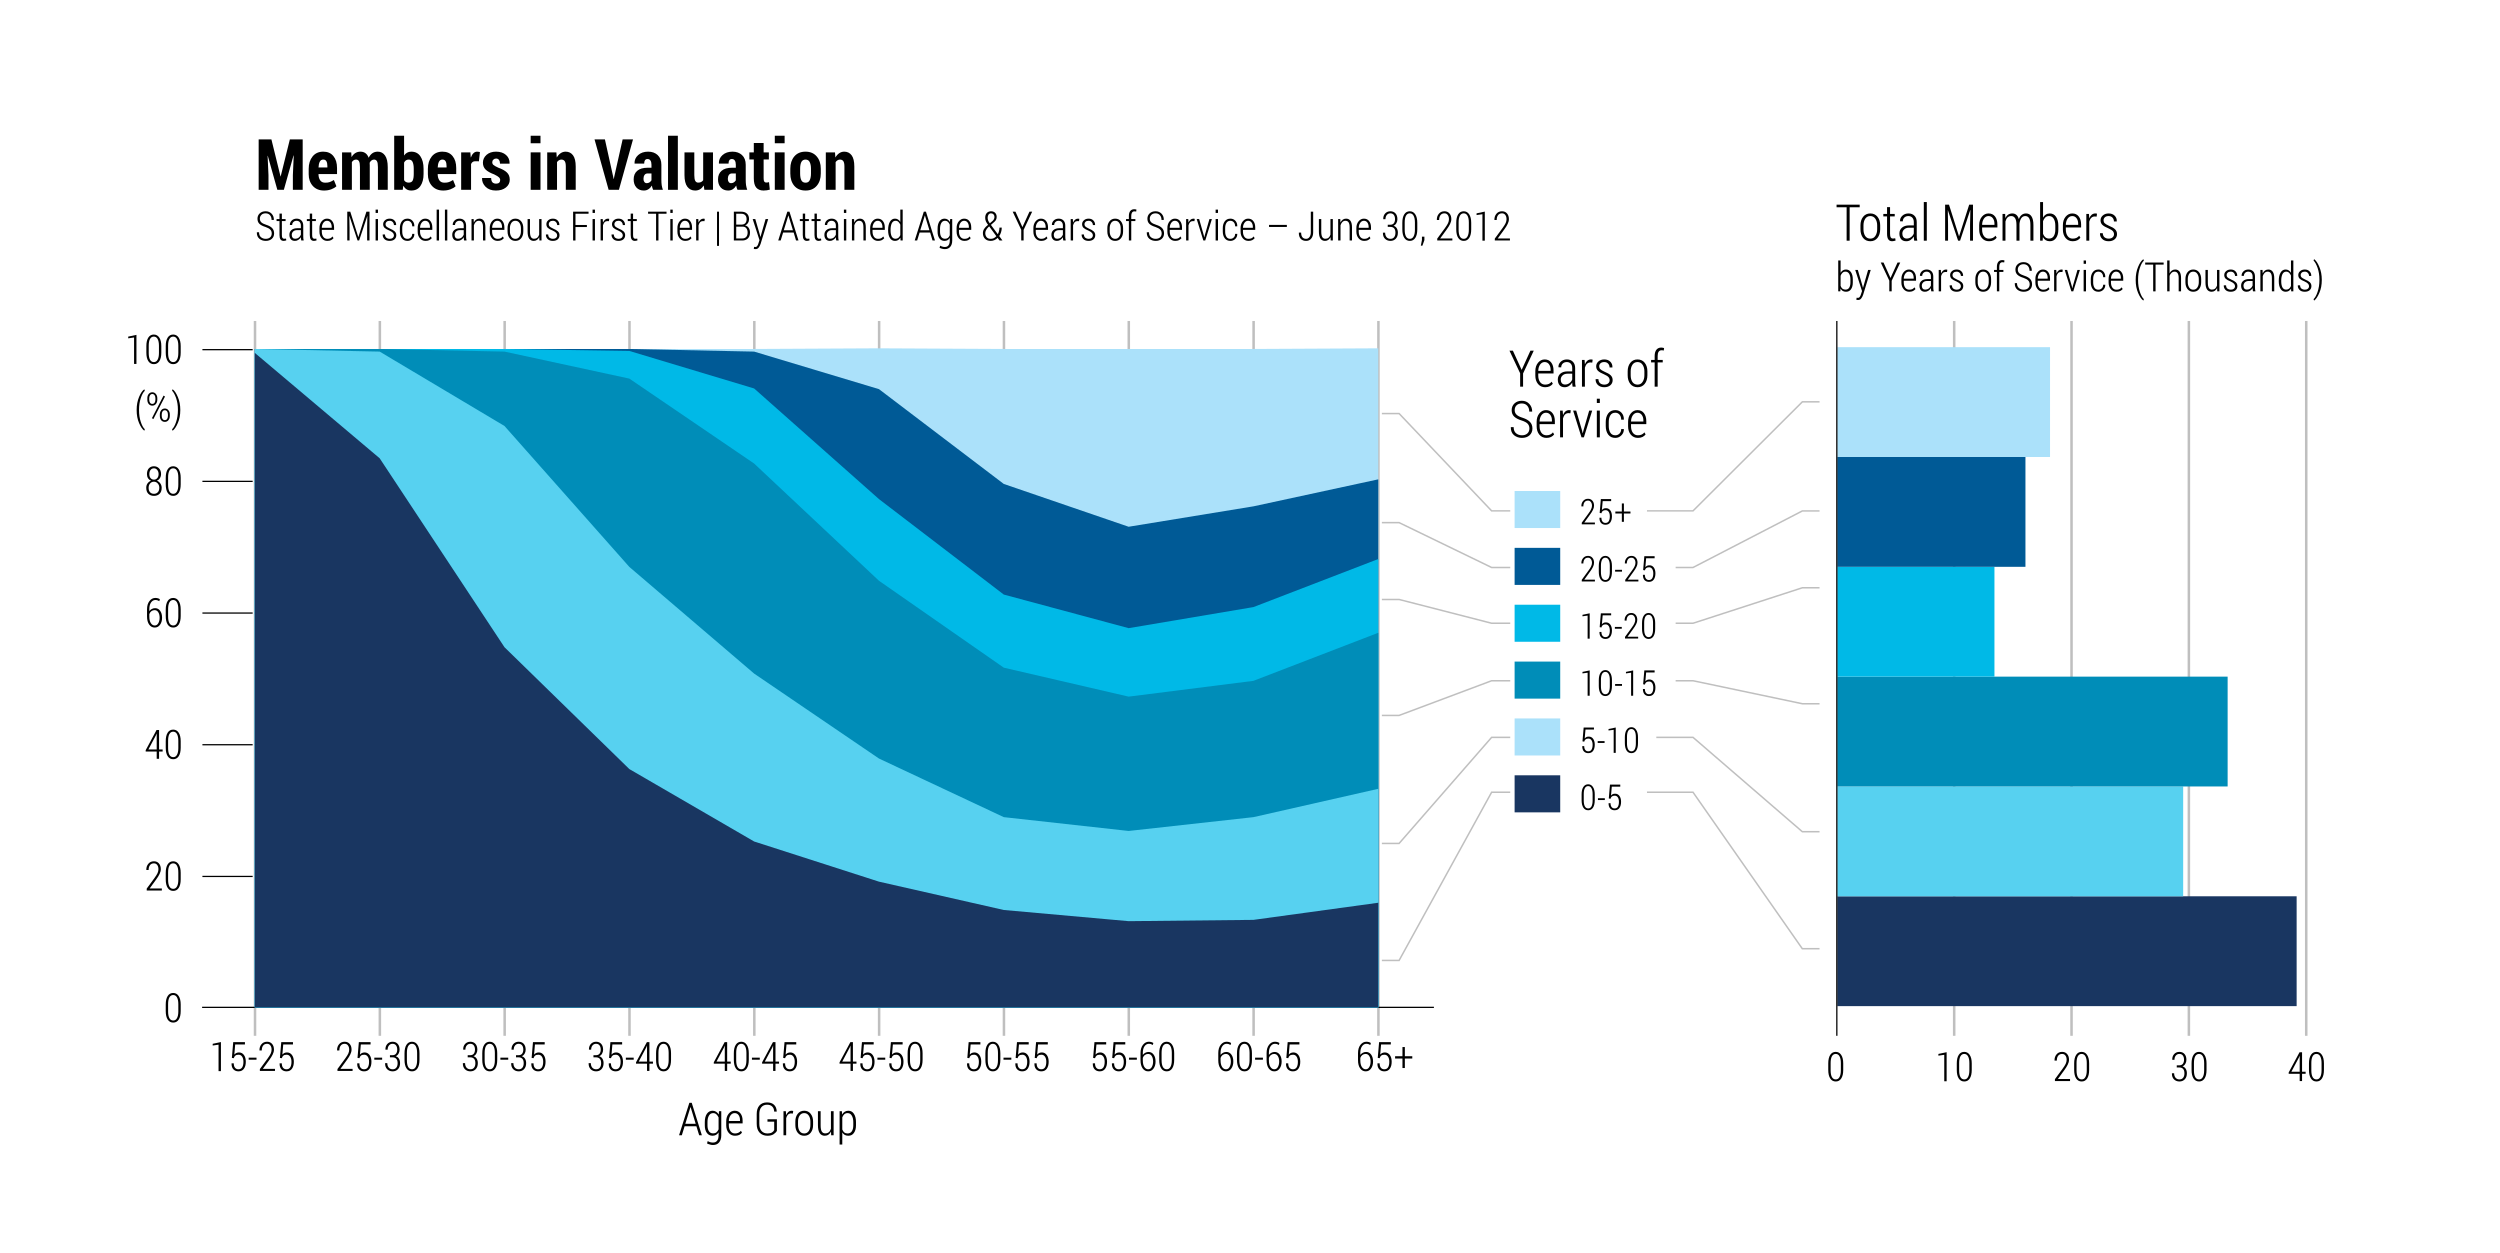 <?xml version="1.0" encoding="UTF-8"?>
<svg xmlns="http://www.w3.org/2000/svg" xmlns:xlink="http://www.w3.org/1999/xlink" width="493.333pt" height="247.333pt" viewBox="0 0 493.333 247.333" version="1.1">
<defs>
<g>
<symbol overflow="visible" id="glyph0-0">
<path style="stroke:none;" d=""/>
</symbol>
<symbol overflow="visible" id="glyph0-1">
<path style="stroke:none;" d="M 0.484 -2.297 C 0.484 -3.234 0.641 -4.078 0.953 -4.828 C 1.266 -5.578 1.609 -6.082 1.984 -6.344 L 2 -6.344 L 2.094 -6.062 C 1.789 -5.781 1.523 -5.297 1.297 -4.609 C 1.066 -3.93 0.953 -3.164 0.953 -2.312 L 0.953 -2.234 C 0.953 -1.367 1.066 -0.598 1.297 0.078 C 1.523 0.766 1.789 1.25 2.094 1.531 L 2 1.812 L 1.984 1.812 C 1.609 1.539 1.266 1.035 0.953 0.297 C 0.641 -0.43 0.484 -1.273 0.484 -2.234 Z M 0.484 -2.297 "/>
</symbol>
<symbol overflow="visible" id="glyph0-2">
<path style="stroke:none;" d="M 0.406 -4.594 C 0.406 -4.926 0.492 -5.203 0.672 -5.422 C 0.859 -5.648 1.098 -5.766 1.391 -5.766 C 1.68 -5.766 1.914 -5.648 2.094 -5.422 C 2.281 -5.203 2.375 -4.926 2.375 -4.594 L 2.375 -4.297 C 2.375 -3.961 2.281 -3.68 2.094 -3.453 C 1.914 -3.234 1.68 -3.125 1.391 -3.125 C 1.098 -3.125 0.859 -3.234 0.672 -3.453 C 0.492 -3.68 0.406 -3.961 0.406 -4.297 Z M 0.781 -4.297 C 0.781 -4.066 0.832 -3.867 0.938 -3.703 C 1.039 -3.547 1.191 -3.469 1.391 -3.469 C 1.586 -3.469 1.738 -3.547 1.844 -3.703 C 1.945 -3.867 2 -4.066 2 -4.297 L 2 -4.594 C 2 -4.82 1.945 -5.016 1.844 -5.172 C 1.738 -5.336 1.586 -5.422 1.391 -5.422 C 1.191 -5.422 1.039 -5.336 0.938 -5.172 C 0.832 -5.016 0.781 -4.82 0.781 -4.594 Z M 2.875 -1.391 C 2.875 -1.723 2.961 -2 3.141 -2.219 C 3.328 -2.445 3.566 -2.562 3.859 -2.562 C 4.148 -2.562 4.383 -2.445 4.562 -2.219 C 4.75 -2 4.844 -1.723 4.844 -1.391 L 4.844 -1.094 C 4.844 -0.758 4.75 -0.477 4.562 -0.25 C 4.383 -0.031 4.148 0.078 3.859 0.078 C 3.566 0.078 3.328 -0.031 3.141 -0.25 C 2.961 -0.477 2.875 -0.758 2.875 -1.094 Z M 3.25 -1.094 C 3.25 -0.863 3.301 -0.664 3.406 -0.5 C 3.508 -0.344 3.66 -0.266 3.859 -0.266 C 4.055 -0.266 4.207 -0.344 4.312 -0.5 C 4.414 -0.664 4.469 -0.863 4.469 -1.094 L 4.469 -1.391 C 4.469 -1.629 4.414 -1.828 4.312 -1.984 C 4.207 -2.141 4.055 -2.219 3.859 -2.219 C 3.66 -2.219 3.508 -2.141 3.406 -1.984 C 3.301 -1.828 3.25 -1.629 3.25 -1.391 Z M 1.594 -0.469 L 1.312 -0.656 L 3.609 -5.109 L 3.891 -4.922 Z M 1.594 -0.469 "/>
</symbol>
<symbol overflow="visible" id="glyph0-3">
<path style="stroke:none;" d="M 1.703 -2.234 C 1.703 -1.273 1.539 -0.43 1.219 0.297 C 0.906 1.035 0.566 1.539 0.203 1.812 L 0.172 1.812 L 0.078 1.531 C 0.379 1.258 0.645 0.781 0.875 0.094 C 1.113 -0.594 1.234 -1.367 1.234 -2.234 L 1.234 -2.312 C 1.234 -3.164 1.113 -3.938 0.875 -4.625 C 0.633 -5.312 0.367 -5.797 0.078 -6.078 L 0.172 -6.344 L 0.203 -6.344 C 0.566 -6.082 0.906 -5.578 1.219 -4.828 C 1.539 -4.078 1.703 -3.234 1.703 -2.297 Z M 1.703 -2.234 "/>
</symbol>
<symbol overflow="visible" id="glyph0-4">
<path style="stroke:none;" d="M 3.297 -1.391 C 3.297 -1.703 3.203 -1.953 3.016 -2.141 C 2.836 -2.336 2.52 -2.516 2.062 -2.672 C 1.539 -2.828 1.145 -3.031 0.875 -3.281 C 0.613 -3.531 0.484 -3.867 0.484 -4.297 C 0.484 -4.723 0.629 -5.07 0.922 -5.344 C 1.223 -5.625 1.613 -5.766 2.094 -5.766 C 2.582 -5.766 2.977 -5.602 3.281 -5.281 C 3.582 -4.957 3.727 -4.562 3.719 -4.094 L 3.703 -4.062 L 3.266 -4.062 C 3.266 -4.445 3.16 -4.758 2.953 -5 C 2.742 -5.238 2.457 -5.359 2.094 -5.359 C 1.727 -5.359 1.445 -5.254 1.25 -5.047 C 1.051 -4.848 0.953 -4.598 0.953 -4.297 C 0.953 -4.016 1.047 -3.781 1.234 -3.594 C 1.43 -3.406 1.758 -3.238 2.219 -3.094 C 2.727 -2.938 3.113 -2.723 3.375 -2.453 C 3.633 -2.191 3.766 -1.844 3.766 -1.406 C 3.766 -0.945 3.609 -0.582 3.297 -0.312 C 2.992 -0.051 2.598 0.078 2.109 0.078 C 1.629 0.078 1.211 -0.062 0.859 -0.344 C 0.516 -0.633 0.348 -1.051 0.359 -1.594 L 0.359 -1.625 L 0.797 -1.625 C 0.797 -1.176 0.926 -0.848 1.188 -0.641 C 1.445 -0.43 1.754 -0.328 2.109 -0.328 C 2.461 -0.328 2.75 -0.422 2.969 -0.609 C 3.188 -0.805 3.297 -1.066 3.297 -1.391 Z M 3.297 -1.391 "/>
</symbol>
<symbol overflow="visible" id="glyph0-5">
<path style="stroke:none;" d="M 1.219 -5.312 L 1.219 -4.234 L 1.953 -4.234 L 1.953 -3.828 L 1.219 -3.828 L 1.219 -1.094 C 1.219 -0.82 1.254 -0.629 1.328 -0.516 C 1.41 -0.398 1.52 -0.344 1.656 -0.344 C 1.719 -0.344 1.773 -0.344 1.828 -0.344 C 1.891 -0.352 1.957 -0.367 2.031 -0.391 L 2.094 -0.031 C 2.031 0.008 1.945 0.035 1.844 0.047 C 1.75 0.066 1.648 0.078 1.547 0.078 C 1.297 0.078 1.098 -0.016 0.953 -0.203 C 0.816 -0.391 0.75 -0.688 0.75 -1.094 L 0.75 -3.828 L 0.172 -3.828 L 0.172 -4.234 L 0.75 -4.234 L 0.75 -5.312 Z M 1.219 -5.312 "/>
</symbol>
<symbol overflow="visible" id="glyph0-6">
<path style="stroke:none;" d="M 2.734 0 C 2.703 -0.145 2.68 -0.266 2.672 -0.359 C 2.66 -0.453 2.656 -0.547 2.656 -0.641 C 2.531 -0.43 2.363 -0.258 2.156 -0.125 C 1.957 0.008 1.734 0.078 1.484 0.078 C 1.129 0.078 0.859 -0.031 0.672 -0.25 C 0.484 -0.469 0.391 -0.758 0.391 -1.125 C 0.391 -1.52 0.523 -1.832 0.797 -2.062 C 1.078 -2.301 1.453 -2.422 1.922 -2.422 L 2.656 -2.422 L 2.656 -2.938 C 2.656 -3.238 2.578 -3.473 2.422 -3.641 C 2.273 -3.805 2.066 -3.891 1.797 -3.891 C 1.547 -3.891 1.336 -3.805 1.172 -3.641 C 1.016 -3.484 0.938 -3.289 0.938 -3.062 L 0.5 -3.062 L 0.484 -3.078 C 0.473 -3.398 0.594 -3.688 0.844 -3.938 C 1.102 -4.188 1.43 -4.312 1.828 -4.312 C 2.211 -4.312 2.523 -4.191 2.766 -3.953 C 3.004 -3.711 3.125 -3.367 3.125 -2.922 L 3.125 -0.859 C 3.125 -0.703 3.129 -0.551 3.141 -0.406 C 3.16 -0.27 3.188 -0.133 3.219 0 Z M 1.531 -0.344 C 1.789 -0.344 2.02 -0.414 2.219 -0.562 C 2.426 -0.719 2.57 -0.91 2.656 -1.141 L 2.656 -2.047 L 1.906 -2.047 C 1.582 -2.047 1.328 -1.957 1.141 -1.781 C 0.953 -1.602 0.859 -1.379 0.859 -1.109 C 0.859 -0.879 0.914 -0.691 1.031 -0.547 C 1.156 -0.41 1.32 -0.344 1.531 -0.344 Z M 1.531 -0.344 "/>
</symbol>
<symbol overflow="visible" id="glyph0-7">
<path style="stroke:none;" d="M 1.891 0.078 C 1.441 0.078 1.07 -0.094 0.781 -0.438 C 0.488 -0.781 0.344 -1.219 0.344 -1.75 L 0.344 -2.453 C 0.344 -2.984 0.488 -3.426 0.781 -3.781 C 1.07 -4.133 1.422 -4.312 1.828 -4.312 C 2.273 -4.312 2.617 -4.148 2.859 -3.828 C 3.109 -3.516 3.234 -3.094 3.234 -2.562 L 3.234 -2.094 L 0.812 -2.094 L 0.812 -1.75 C 0.812 -1.344 0.906 -1.004 1.094 -0.734 C 1.289 -0.461 1.555 -0.328 1.891 -0.328 C 2.129 -0.328 2.332 -0.363 2.5 -0.438 C 2.664 -0.52 2.805 -0.641 2.922 -0.797 L 3.125 -0.453 C 2.988 -0.297 2.82 -0.164 2.625 -0.062 C 2.426 0.031 2.18 0.078 1.891 0.078 Z M 1.828 -3.891 C 1.535 -3.891 1.297 -3.754 1.109 -3.484 C 0.922 -3.223 0.82 -2.895 0.812 -2.5 L 2.766 -2.5 L 2.766 -2.672 C 2.766 -3.023 2.68 -3.316 2.516 -3.547 C 2.348 -3.773 2.117 -3.891 1.828 -3.891 Z M 1.828 -3.891 "/>
</symbol>
<symbol overflow="visible" id="glyph0-8">
<path style="stroke:none;" d=""/>
</symbol>
<symbol overflow="visible" id="glyph0-9">
<path style="stroke:none;" d="M 1.219 -5.688 L 2.797 -0.703 L 2.828 -0.703 L 4.406 -5.688 L 5.016 -5.688 L 5.016 0 L 4.547 0 L 4.547 -2.5 L 4.594 -4.828 L 4.578 -4.828 L 2.969 0 L 2.656 0 L 1.062 -4.812 L 1.031 -4.812 L 1.078 -2.5 L 1.078 0 L 0.625 0 L 0.625 -5.688 Z M 1.219 -5.688 "/>
</symbol>
<symbol overflow="visible" id="glyph0-10">
<path style="stroke:none;" d="M 1.047 0 L 0.578 0 L 0.578 -4.234 L 1.047 -4.234 Z M 1.047 -5.438 L 0.578 -5.438 L 0.578 -6.094 L 1.047 -6.094 Z M 1.047 -5.438 "/>
</symbol>
<symbol overflow="visible" id="glyph0-11">
<path style="stroke:none;" d="M 2.562 -1.016 C 2.562 -1.203 2.5 -1.363 2.375 -1.5 C 2.25 -1.645 2.02 -1.797 1.688 -1.953 C 1.25 -2.129 0.93 -2.305 0.734 -2.484 C 0.535 -2.672 0.438 -2.914 0.438 -3.219 C 0.438 -3.52 0.555 -3.773 0.797 -3.984 C 1.035 -4.203 1.344 -4.312 1.719 -4.312 C 2.113 -4.312 2.426 -4.191 2.656 -3.953 C 2.895 -3.711 3.008 -3.414 3 -3.062 L 3 -3.047 L 2.562 -3.047 C 2.562 -3.273 2.484 -3.473 2.328 -3.641 C 2.18 -3.805 1.977 -3.891 1.719 -3.891 C 1.457 -3.891 1.254 -3.82 1.109 -3.688 C 0.973 -3.562 0.906 -3.41 0.906 -3.234 C 0.906 -3.047 0.957 -2.895 1.062 -2.781 C 1.176 -2.664 1.414 -2.52 1.781 -2.344 C 2.195 -2.176 2.508 -1.992 2.719 -1.797 C 2.926 -1.598 3.031 -1.348 3.031 -1.047 C 3.031 -0.703 2.91 -0.426 2.672 -0.219 C 2.43 -0.02 2.113 0.078 1.719 0.078 C 1.281 0.078 0.938 -0.039 0.688 -0.281 C 0.445 -0.531 0.332 -0.828 0.344 -1.172 L 0.359 -1.188 L 0.797 -1.188 C 0.805 -0.883 0.898 -0.664 1.078 -0.531 C 1.266 -0.395 1.477 -0.328 1.719 -0.328 C 1.977 -0.328 2.18 -0.391 2.328 -0.516 C 2.484 -0.648 2.562 -0.816 2.562 -1.016 Z M 2.562 -1.016 "/>
</symbol>
<symbol overflow="visible" id="glyph0-12">
<path style="stroke:none;" d="M 1.875 -0.328 C 2.113 -0.328 2.328 -0.414 2.516 -0.594 C 2.703 -0.77 2.797 -1.008 2.797 -1.312 L 3.203 -1.312 L 3.219 -1.297 C 3.227 -0.898 3.098 -0.57 2.828 -0.312 C 2.555 -0.051 2.238 0.078 1.875 0.078 C 1.383 0.078 1.008 -0.094 0.75 -0.438 C 0.488 -0.789 0.359 -1.238 0.359 -1.781 L 0.359 -2.438 C 0.359 -2.977 0.488 -3.426 0.75 -3.781 C 1.008 -4.133 1.383 -4.312 1.875 -4.312 C 2.258 -4.312 2.582 -4.172 2.844 -3.891 C 3.102 -3.617 3.227 -3.258 3.219 -2.812 L 3.203 -2.797 L 2.797 -2.797 C 2.797 -3.129 2.707 -3.395 2.531 -3.594 C 2.352 -3.789 2.133 -3.891 1.875 -3.891 C 1.508 -3.891 1.242 -3.75 1.078 -3.469 C 0.91 -3.195 0.828 -2.852 0.828 -2.438 L 0.828 -1.781 C 0.828 -1.352 0.91 -1.004 1.078 -0.734 C 1.242 -0.461 1.508 -0.328 1.875 -0.328 Z M 1.875 -0.328 "/>
</symbol>
<symbol overflow="visible" id="glyph0-13">
<path style="stroke:none;" d="M 1.047 0 L 0.578 0 L 0.578 -6.094 L 1.047 -6.094 Z M 1.047 0 "/>
</symbol>
<symbol overflow="visible" id="glyph0-14">
<path style="stroke:none;" d="M 0.953 -4.234 L 0.984 -3.531 C 1.098 -3.781 1.25 -3.973 1.438 -4.109 C 1.625 -4.242 1.844 -4.312 2.094 -4.312 C 2.469 -4.312 2.754 -4.172 2.953 -3.891 C 3.16 -3.609 3.266 -3.172 3.266 -2.578 L 3.266 0 L 2.797 0 L 2.797 -2.578 C 2.797 -3.055 2.723 -3.395 2.578 -3.594 C 2.441 -3.789 2.238 -3.891 1.969 -3.891 C 1.727 -3.891 1.523 -3.805 1.359 -3.641 C 1.203 -3.484 1.082 -3.273 1 -3.016 L 1 0 L 0.531 0 L 0.531 -4.234 Z M 0.953 -4.234 "/>
</symbol>
<symbol overflow="visible" id="glyph0-15">
<path style="stroke:none;" d="M 0.344 -2.422 C 0.344 -2.973 0.484 -3.426 0.766 -3.781 C 1.047 -4.133 1.422 -4.312 1.891 -4.312 C 2.367 -4.312 2.75 -4.133 3.031 -3.781 C 3.312 -3.426 3.453 -2.973 3.453 -2.422 L 3.453 -1.797 C 3.453 -1.242 3.312 -0.789 3.031 -0.438 C 2.75 -0.094 2.367 0.078 1.891 0.078 C 1.422 0.078 1.047 -0.094 0.766 -0.438 C 0.484 -0.789 0.344 -1.242 0.344 -1.797 Z M 0.812 -1.797 C 0.812 -1.379 0.906 -1.031 1.094 -0.75 C 1.281 -0.469 1.547 -0.328 1.891 -0.328 C 2.234 -0.328 2.5 -0.469 2.688 -0.75 C 2.883 -1.031 2.984 -1.379 2.984 -1.797 L 2.984 -2.422 C 2.984 -2.836 2.883 -3.188 2.688 -3.469 C 2.5 -3.75 2.234 -3.891 1.891 -3.891 C 1.547 -3.891 1.281 -3.75 1.094 -3.469 C 0.906 -3.188 0.812 -2.836 0.812 -2.422 Z M 0.812 -1.797 "/>
</symbol>
<symbol overflow="visible" id="glyph0-16">
<path style="stroke:none;" d="M 2.812 -0.656 C 2.695 -0.426 2.547 -0.242 2.359 -0.109 C 2.172 0.016 1.957 0.078 1.719 0.078 C 1.344 0.078 1.047 -0.07 0.828 -0.375 C 0.617 -0.676 0.516 -1.145 0.516 -1.781 L 0.516 -4.234 L 0.984 -4.234 L 0.984 -1.766 C 0.984 -1.254 1.051 -0.891 1.188 -0.672 C 1.32 -0.453 1.52 -0.344 1.781 -0.344 C 2.039 -0.344 2.254 -0.41 2.422 -0.547 C 2.598 -0.691 2.723 -0.895 2.797 -1.156 L 2.797 -4.234 L 3.266 -4.234 L 3.266 0 L 2.844 0 Z M 2.812 -0.656 "/>
</symbol>
<symbol overflow="visible" id="glyph0-17">
<path style="stroke:none;" d="M 3.359 -2.656 L 1.109 -2.656 L 1.109 0 L 0.641 0 L 0.641 -5.688 L 3.688 -5.688 L 3.688 -5.281 L 1.109 -5.281 L 1.109 -3.062 L 3.359 -3.062 Z M 3.359 -2.656 "/>
</symbol>
<symbol overflow="visible" id="glyph0-18">
<path style="stroke:none;" d="M 2.172 -3.812 L 1.859 -3.828 C 1.641 -3.828 1.457 -3.754 1.312 -3.609 C 1.176 -3.461 1.07 -3.258 1 -3 L 1 0 L 0.531 0 L 0.531 -4.234 L 0.953 -4.234 L 1 -3.531 C 1.102 -3.77 1.234 -3.957 1.391 -4.094 C 1.555 -4.238 1.75 -4.312 1.969 -4.312 C 2.02 -4.312 2.066 -4.305 2.109 -4.297 C 2.16 -4.285 2.203 -4.273 2.234 -4.266 Z M 2.172 -3.812 "/>
</symbol>
<symbol overflow="visible" id="glyph0-19">
<path style="stroke:none;" d="M 3.812 -5.281 L 2.219 -5.281 L 2.219 0 L 1.75 0 L 1.75 -5.281 L 0.172 -5.281 L 0.172 -5.688 L 3.812 -5.688 Z M 3.812 -5.281 "/>
</symbol>
<symbol overflow="visible" id="glyph0-20">
<path style="stroke:none;" d="M 1 1.062 L 0.609 1.062 L 0.609 -5.688 L 1 -5.688 Z M 1 1.062 "/>
</symbol>
<symbol overflow="visible" id="glyph0-21">
<path style="stroke:none;" d="M 0.641 0 L 0.641 -5.688 L 2.078 -5.688 C 2.566 -5.688 2.945 -5.562 3.219 -5.312 C 3.5 -5.062 3.641 -4.688 3.641 -4.188 C 3.641 -3.906 3.566 -3.656 3.422 -3.438 C 3.273 -3.219 3.082 -3.066 2.844 -2.984 C 3.145 -2.922 3.383 -2.758 3.562 -2.5 C 3.738 -2.238 3.828 -1.93 3.828 -1.578 C 3.828 -1.066 3.688 -0.676 3.406 -0.406 C 3.133 -0.133 2.77 0 2.312 0 Z M 1.109 -2.734 L 1.109 -0.406 L 2.312 -0.406 C 2.633 -0.406 2.891 -0.504 3.078 -0.703 C 3.266 -0.91 3.359 -1.203 3.359 -1.578 C 3.359 -1.922 3.273 -2.195 3.109 -2.406 C 2.941 -2.625 2.695 -2.734 2.375 -2.734 Z M 1.109 -3.141 L 2.219 -3.141 C 2.508 -3.148 2.738 -3.242 2.906 -3.422 C 3.07 -3.609 3.156 -3.867 3.156 -4.203 C 3.156 -4.555 3.062 -4.82 2.875 -5 C 2.695 -5.188 2.43 -5.281 2.078 -5.281 L 1.109 -5.281 Z M 1.109 -3.141 "/>
</symbol>
<symbol overflow="visible" id="glyph0-22">
<path style="stroke:none;" d="M 1.547 -1.172 L 1.656 -0.734 L 1.688 -0.734 L 2.688 -4.234 L 3.203 -4.234 L 1.703 0.672 C 1.609 0.953 1.484 1.191 1.328 1.391 C 1.18 1.598 0.973 1.703 0.703 1.703 C 0.648 1.703 0.586 1.695 0.516 1.688 C 0.453 1.676 0.398 1.664 0.359 1.656 L 0.422 1.25 C 0.441 1.258 0.484 1.266 0.547 1.266 C 0.609 1.273 0.648 1.281 0.672 1.281 C 0.836 1.281 0.969 1.203 1.062 1.047 C 1.164 0.898 1.242 0.719 1.297 0.5 L 1.484 -0.062 L 0.141 -4.234 L 0.656 -4.234 Z M 1.547 -1.172 "/>
</symbol>
<symbol overflow="visible" id="glyph0-23">
<path style="stroke:none;" d="M 3.188 -1.578 L 1.109 -1.578 L 0.625 0 L 0.141 0 L 1.938 -5.688 L 2.359 -5.688 L 4.141 0 L 3.656 0 Z M 1.234 -2.016 L 3.047 -2.016 L 2.156 -4.938 L 2.141 -4.938 Z M 1.234 -2.016 "/>
</symbol>
<symbol overflow="visible" id="glyph0-24">
<path style="stroke:none;" d="M 0.375 -2.078 C 0.375 -2.754 0.492 -3.297 0.734 -3.703 C 0.973 -4.109 1.305 -4.312 1.734 -4.312 C 1.961 -4.312 2.16 -4.254 2.328 -4.141 C 2.504 -4.035 2.656 -3.879 2.781 -3.672 L 2.781 -6.094 L 3.25 -6.094 L 3.25 0 L 2.828 0 L 2.797 -0.547 C 2.672 -0.348 2.52 -0.191 2.344 -0.078 C 2.164 0.023 1.961 0.078 1.734 0.078 C 1.305 0.078 0.973 -0.109 0.734 -0.484 C 0.492 -0.859 0.375 -1.363 0.375 -2 Z M 0.859 -2 C 0.859 -1.488 0.938 -1.082 1.094 -0.781 C 1.258 -0.488 1.504 -0.344 1.828 -0.344 C 2.055 -0.344 2.25 -0.406 2.406 -0.531 C 2.562 -0.656 2.688 -0.828 2.781 -1.047 L 2.781 -3.125 C 2.688 -3.344 2.562 -3.523 2.406 -3.672 C 2.258 -3.816 2.07 -3.891 1.844 -3.891 C 1.508 -3.891 1.258 -3.723 1.094 -3.391 C 0.938 -3.055 0.859 -2.617 0.859 -2.078 Z M 0.859 -2 "/>
</symbol>
<symbol overflow="visible" id="glyph0-25">
<path style="stroke:none;" d="M 0.375 -2.328 C 0.375 -2.922 0.492 -3.398 0.734 -3.766 C 0.984 -4.129 1.32 -4.312 1.75 -4.312 C 1.988 -4.312 2.195 -4.25 2.375 -4.125 C 2.551 -4.008 2.695 -3.848 2.812 -3.641 L 2.859 -4.234 L 3.266 -4.234 L 3.266 0 C 3.266 0.539 3.133 0.957 2.875 1.25 C 2.625 1.551 2.27 1.703 1.812 1.703 C 1.645 1.703 1.461 1.676 1.266 1.625 C 1.078 1.582 0.91 1.52 0.766 1.438 L 0.891 1.016 C 1.016 1.098 1.156 1.16 1.312 1.203 C 1.469 1.254 1.629 1.281 1.797 1.281 C 2.129 1.281 2.375 1.172 2.531 0.953 C 2.695 0.734 2.781 0.414 2.781 0 L 2.781 -0.516 C 2.664 -0.316 2.52 -0.164 2.344 -0.062 C 2.164 0.031 1.961 0.078 1.734 0.078 C 1.316 0.078 0.984 -0.086 0.734 -0.422 C 0.492 -0.754 0.375 -1.195 0.375 -1.75 Z M 0.859 -1.75 C 0.859 -1.32 0.938 -0.977 1.094 -0.719 C 1.258 -0.469 1.508 -0.344 1.844 -0.344 C 2.07 -0.344 2.266 -0.398 2.422 -0.516 C 2.578 -0.641 2.695 -0.812 2.781 -1.031 L 2.781 -3.125 C 2.695 -3.352 2.578 -3.535 2.422 -3.672 C 2.273 -3.816 2.082 -3.891 1.844 -3.891 C 1.52 -3.891 1.273 -3.742 1.109 -3.453 C 0.941 -3.16 0.859 -2.785 0.859 -2.328 Z M 0.859 -1.75 "/>
</symbol>
<symbol overflow="visible" id="glyph0-26">
<path style="stroke:none;" d="M 1.344 -3.094 C 1.145 -3.352 1 -3.594 0.906 -3.812 C 0.82 -4.031 0.781 -4.25 0.781 -4.469 C 0.781 -4.883 0.883 -5.203 1.094 -5.422 C 1.301 -5.648 1.582 -5.766 1.938 -5.766 C 2.281 -5.766 2.551 -5.66 2.75 -5.453 C 2.945 -5.242 3.047 -4.977 3.047 -4.656 C 3.047 -4.414 2.992 -4.207 2.891 -4.031 C 2.785 -3.863 2.629 -3.695 2.422 -3.531 L 1.906 -3.078 L 3.25 -1.266 L 3.281 -1.266 C 3.375 -1.43 3.445 -1.625 3.5 -1.844 C 3.562 -2.062 3.594 -2.297 3.594 -2.547 L 4.047 -2.547 C 4.047 -2.211 4 -1.906 3.906 -1.625 C 3.82 -1.344 3.703 -1.094 3.547 -0.875 L 4.188 0 L 3.609 0 L 3.234 -0.516 C 3.047 -0.328 2.836 -0.18 2.609 -0.078 C 2.379 0.023 2.133 0.078 1.875 0.078 C 1.395 0.078 1.016 -0.062 0.734 -0.344 C 0.461 -0.625 0.328 -0.992 0.328 -1.453 C 0.328 -1.766 0.41 -2.047 0.578 -2.297 C 0.742 -2.555 0.988 -2.812 1.312 -3.062 Z M 1.875 -0.328 C 2.082 -0.328 2.281 -0.367 2.469 -0.453 C 2.656 -0.547 2.828 -0.676 2.984 -0.844 L 1.609 -2.734 L 1.562 -2.781 L 1.422 -2.656 C 1.172 -2.406 1.004 -2.18 0.922 -1.984 C 0.836 -1.797 0.797 -1.617 0.797 -1.453 C 0.797 -1.129 0.891 -0.859 1.078 -0.641 C 1.266 -0.43 1.531 -0.328 1.875 -0.328 Z M 1.266 -4.484 C 1.266 -4.316 1.297 -4.141 1.359 -3.953 C 1.43 -3.773 1.539 -3.586 1.688 -3.391 L 2.25 -3.875 C 2.375 -3.988 2.461 -4.109 2.516 -4.234 C 2.578 -4.367 2.609 -4.508 2.609 -4.656 C 2.609 -4.852 2.547 -5.02 2.422 -5.156 C 2.305 -5.289 2.145 -5.359 1.938 -5.359 C 1.719 -5.359 1.551 -5.273 1.438 -5.109 C 1.32 -4.941 1.266 -4.734 1.266 -4.484 Z M 1.266 -4.484 "/>
</symbol>
<symbol overflow="visible" id="glyph0-27">
<path style="stroke:none;" d="M 2.047 -2.672 L 2.078 -2.672 L 3.453 -5.688 L 3.984 -5.688 L 2.297 -2.094 L 2.297 0 L 1.828 0 L 1.828 -2.109 L 0.141 -5.688 L 0.688 -5.688 Z M 2.047 -2.672 "/>
</symbol>
<symbol overflow="visible" id="glyph0-28">
<path style="stroke:none;" d="M 0.812 0 L 0.812 -3.828 L 0.25 -3.828 L 0.25 -4.234 L 0.812 -4.234 L 0.812 -4.844 C 0.812 -5.27 0.906 -5.598 1.094 -5.828 C 1.281 -6.055 1.535 -6.172 1.859 -6.172 C 1.93 -6.172 2.004 -6.164 2.078 -6.156 C 2.148 -6.145 2.227 -6.125 2.312 -6.094 L 2.25 -5.703 C 2.195 -5.723 2.145 -5.734 2.094 -5.734 C 2.039 -5.742 1.977 -5.75 1.906 -5.75 C 1.707 -5.75 1.551 -5.672 1.438 -5.516 C 1.332 -5.359 1.281 -5.133 1.281 -4.844 L 1.281 -4.234 L 2.094 -4.234 L 2.094 -3.828 L 1.281 -3.828 L 1.281 0 Z M 0.812 0 "/>
</symbol>
<symbol overflow="visible" id="glyph0-29">
<path style="stroke:none;" d="M 1.578 -1.062 L 1.672 -0.656 L 1.703 -0.656 L 1.797 -1.062 L 2.703 -4.234 L 3.188 -4.234 L 1.875 0 L 1.5 0 L 0.188 -4.234 L 0.672 -4.234 Z M 1.578 -1.062 "/>
</symbol>
<symbol overflow="visible" id="glyph0-30">
<path style="stroke:none;" d="M 4.266 -2.672 L 0.75 -2.672 L 0.75 -3.078 L 4.266 -3.078 Z M 4.266 -2.672 "/>
</symbol>
<symbol overflow="visible" id="glyph0-31">
<path style="stroke:none;" d="M 2.641 -5.688 L 3.109 -5.688 L 3.109 -1.609 C 3.109 -1.086 2.977 -0.676 2.719 -0.375 C 2.469 -0.07 2.133 0.078 1.719 0.078 C 1.27 0.078 0.914 -0.055 0.656 -0.328 C 0.395 -0.609 0.27 -1.016 0.281 -1.547 L 0.297 -1.562 L 0.734 -1.562 C 0.734 -1.156 0.816 -0.848 0.984 -0.641 C 1.16 -0.43 1.406 -0.328 1.719 -0.328 C 1.988 -0.328 2.207 -0.441 2.375 -0.672 C 2.551 -0.898 2.641 -1.211 2.641 -1.609 Z M 2.641 -5.688 "/>
</symbol>
<symbol overflow="visible" id="glyph0-32">
<path style="stroke:none;" d="M 1.328 -3.109 L 1.812 -3.109 C 2.133 -3.109 2.375 -3.207 2.531 -3.406 C 2.688 -3.613 2.766 -3.879 2.766 -4.203 C 2.766 -4.555 2.688 -4.836 2.531 -5.047 C 2.375 -5.254 2.145 -5.359 1.844 -5.359 C 1.551 -5.359 1.316 -5.25 1.141 -5.031 C 0.961 -4.82 0.875 -4.547 0.875 -4.203 L 0.438 -4.203 L 0.438 -4.219 C 0.426 -4.664 0.551 -5.035 0.812 -5.328 C 1.082 -5.617 1.426 -5.766 1.844 -5.766 C 2.27 -5.766 2.609 -5.625 2.859 -5.344 C 3.109 -5.07 3.234 -4.688 3.234 -4.188 C 3.234 -3.914 3.164 -3.66 3.031 -3.422 C 2.906 -3.191 2.719 -3.02 2.469 -2.906 C 2.758 -2.812 2.973 -2.645 3.109 -2.406 C 3.254 -2.164 3.328 -1.879 3.328 -1.547 C 3.328 -1.035 3.188 -0.633 2.906 -0.344 C 2.633 -0.062 2.285 0.078 1.859 0.078 C 1.43 0.078 1.07 -0.062 0.781 -0.344 C 0.5 -0.625 0.363 -1.016 0.375 -1.516 L 0.375 -1.547 L 0.812 -1.547 C 0.812 -1.18 0.906 -0.883 1.094 -0.656 C 1.289 -0.438 1.547 -0.328 1.859 -0.328 C 2.172 -0.328 2.41 -0.43 2.578 -0.641 C 2.754 -0.848 2.844 -1.145 2.844 -1.531 C 2.844 -1.926 2.754 -2.219 2.578 -2.406 C 2.41 -2.594 2.156 -2.688 1.812 -2.688 L 1.328 -2.688 Z M 1.328 -3.109 "/>
</symbol>
<symbol overflow="visible" id="glyph0-33">
<path style="stroke:none;" d="M 3.391 -2.203 C 3.391 -1.473 3.258 -0.91 3 -0.516 C 2.738 -0.117 2.379 0.078 1.922 0.078 C 1.453 0.078 1.086 -0.117 0.828 -0.516 C 0.566 -0.91 0.438 -1.473 0.438 -2.203 L 0.438 -3.484 C 0.438 -4.211 0.566 -4.773 0.828 -5.172 C 1.086 -5.566 1.445 -5.766 1.906 -5.766 C 2.363 -5.766 2.723 -5.566 2.984 -5.172 C 3.254 -4.773 3.391 -4.211 3.391 -3.484 Z M 2.922 -3.562 C 2.922 -4.133 2.832 -4.578 2.656 -4.891 C 2.488 -5.203 2.238 -5.359 1.906 -5.359 C 1.582 -5.359 1.332 -5.203 1.156 -4.891 C 0.988 -4.578 0.906 -4.133 0.906 -3.562 L 0.906 -2.125 C 0.906 -1.551 0.988 -1.109 1.156 -0.797 C 1.332 -0.484 1.586 -0.328 1.922 -0.328 C 2.242 -0.328 2.488 -0.484 2.656 -0.797 C 2.832 -1.109 2.922 -1.551 2.922 -2.125 Z M 2.922 -3.562 "/>
</symbol>
<symbol overflow="visible" id="glyph0-34">
<path style="stroke:none;" d="M 0.969 -0.078 L 0.578 1.016 L 0.266 1.016 L 0.484 -0.094 L 0.484 -0.75 L 0.969 -0.75 Z M 0.969 -0.078 "/>
</symbol>
<symbol overflow="visible" id="glyph0-35">
<path style="stroke:none;" d="M 3.438 0 L 0.453 0 L 0.453 -0.375 L 2 -2.484 C 2.281 -2.867 2.477 -3.188 2.594 -3.438 C 2.707 -3.695 2.766 -3.953 2.766 -4.203 C 2.766 -4.547 2.688 -4.82 2.531 -5.031 C 2.375 -5.25 2.156 -5.359 1.875 -5.359 C 1.531 -5.359 1.27 -5.238 1.094 -5 C 0.914 -4.77 0.828 -4.453 0.828 -4.047 L 0.391 -4.047 L 0.375 -4.062 C 0.363 -4.539 0.492 -4.941 0.766 -5.266 C 1.035 -5.598 1.406 -5.766 1.875 -5.766 C 2.289 -5.766 2.617 -5.625 2.859 -5.344 C 3.109 -5.062 3.234 -4.688 3.234 -4.219 C 3.234 -3.895 3.148 -3.57 2.984 -3.25 C 2.828 -2.926 2.609 -2.57 2.328 -2.188 L 1.031 -0.406 L 3.438 -0.406 Z M 3.438 0 "/>
</symbol>
<symbol overflow="visible" id="glyph0-36">
<path style="stroke:none;" d="M 2.25 0.031 L 1.781 0.031 L 1.781 -5.188 L 0.625 -5.016 L 0.625 -5.359 L 2.25 -5.703 Z M 2.25 0.031 "/>
</symbol>
<symbol overflow="visible" id="glyph0-37">
<path style="stroke:none;" d="M 2.156 -5.766 C 2.32 -5.766 2.484 -5.742 2.641 -5.703 C 2.797 -5.66 2.93 -5.598 3.047 -5.516 L 2.938 -5.125 C 2.82 -5.195 2.703 -5.254 2.578 -5.297 C 2.461 -5.336 2.32 -5.359 2.156 -5.359 C 1.812 -5.359 1.523 -5.191 1.297 -4.859 C 1.078 -4.535 0.969 -4.109 0.969 -3.578 L 0.969 -3.172 C 1.102 -3.348 1.27 -3.488 1.469 -3.594 C 1.664 -3.695 1.879 -3.75 2.109 -3.75 C 2.523 -3.75 2.859 -3.57 3.109 -3.219 C 3.359 -2.875 3.484 -2.422 3.484 -1.859 C 3.484 -1.297 3.348 -0.832 3.078 -0.469 C 2.816 -0.102 2.469 0.078 2.031 0.078 C 1.594 0.078 1.227 -0.113 0.938 -0.5 C 0.656 -0.895 0.516 -1.43 0.516 -2.109 L 0.516 -3.531 C 0.516 -4.195 0.672 -4.734 0.984 -5.141 C 1.305 -5.555 1.695 -5.766 2.156 -5.766 Z M 2 -3.359 C 1.758 -3.359 1.547 -3.285 1.359 -3.141 C 1.18 -3.004 1.051 -2.816 0.969 -2.578 L 0.969 -2.078 C 0.969 -1.535 1.066 -1.109 1.266 -0.797 C 1.473 -0.484 1.727 -0.328 2.031 -0.328 C 2.332 -0.328 2.566 -0.473 2.734 -0.766 C 2.91 -1.066 3 -1.43 3 -1.859 C 3 -2.305 2.91 -2.664 2.734 -2.938 C 2.566 -3.219 2.32 -3.359 2 -3.359 Z M 2 -3.359 "/>
</symbol>
<symbol overflow="visible" id="glyph0-38">
<path style="stroke:none;" d="M 0.641 -2.578 L 0.906 -5.688 L 3.219 -5.688 L 3.219 -5.234 L 1.297 -5.234 L 1.125 -3.234 C 1.238 -3.359 1.363 -3.457 1.5 -3.531 C 1.633 -3.602 1.812 -3.645 2.031 -3.656 C 2.438 -3.656 2.766 -3.488 3.016 -3.156 C 3.266 -2.82 3.391 -2.375 3.391 -1.812 C 3.391 -1.238 3.266 -0.781 3.016 -0.438 C 2.773 -0.094 2.414 0.078 1.938 0.078 C 1.539 0.078 1.211 -0.051 0.953 -0.312 C 0.691 -0.57 0.566 -0.961 0.578 -1.484 L 0.594 -1.5 L 1.016 -1.5 C 1.016 -1.113 1.098 -0.82 1.266 -0.625 C 1.43 -0.426 1.656 -0.328 1.938 -0.328 C 2.258 -0.328 2.504 -0.453 2.672 -0.703 C 2.836 -0.961 2.922 -1.332 2.922 -1.812 C 2.922 -2.227 2.836 -2.562 2.672 -2.812 C 2.504 -3.07 2.27 -3.203 1.969 -3.203 C 1.688 -3.203 1.473 -3.145 1.328 -3.031 C 1.18 -2.914 1.078 -2.742 1.016 -2.516 Z M 0.641 -2.578 "/>
</symbol>
<symbol overflow="visible" id="glyph0-39">
<path style="stroke:none;" d="M 2.219 -2.906 L 3.688 -2.906 L 3.688 -2.453 L 2.219 -2.453 L 2.219 -0.578 L 1.75 -0.578 L 1.75 -2.453 L 0.297 -2.453 L 0.297 -2.906 L 1.75 -2.906 L 1.75 -4.719 L 2.219 -4.719 Z M 2.219 -2.906 "/>
</symbol>
<symbol overflow="visible" id="glyph0-40">
<path style="stroke:none;" d="M 1.734 -2.219 L 0.188 -2.219 L 0.188 -2.625 L 1.734 -2.625 Z M 1.734 -2.219 "/>
</symbol>
<symbol overflow="visible" id="glyph0-41">
<path style="stroke:none;" d="M 2.891 -1.844 L 3.594 -1.844 L 3.594 -1.438 L 2.891 -1.438 L 2.891 0 L 2.422 0 L 2.422 -1.438 L 0.25 -1.438 L 0.25 -1.703 L 2.391 -5.688 L 2.891 -5.688 Z M 0.781 -1.844 L 2.422 -1.844 L 2.422 -4.984 L 2.406 -4.984 L 2.266 -4.641 Z M 0.781 -1.844 "/>
</symbol>
<symbol overflow="visible" id="glyph0-42">
<path style="stroke:none;" d="M 3.281 -4.219 C 3.281 -3.914 3.203 -3.645 3.047 -3.406 C 2.898 -3.176 2.703 -3.016 2.453 -2.922 C 2.742 -2.805 2.973 -2.625 3.141 -2.375 C 3.316 -2.125 3.406 -1.836 3.406 -1.516 C 3.406 -0.992 3.266 -0.598 2.984 -0.328 C 2.703 -0.055 2.336 0.078 1.891 0.078 C 1.43 0.078 1.062 -0.055 0.781 -0.328 C 0.5 -0.598 0.359 -0.992 0.359 -1.516 C 0.359 -1.848 0.441 -2.133 0.609 -2.375 C 0.785 -2.625 1.02 -2.805 1.312 -2.922 C 1.051 -3.023 0.848 -3.191 0.703 -3.422 C 0.566 -3.648 0.5 -3.914 0.5 -4.219 C 0.5 -4.707 0.625 -5.086 0.875 -5.359 C 1.133 -5.629 1.469 -5.766 1.875 -5.766 C 2.281 -5.766 2.613 -5.629 2.875 -5.359 C 3.145 -5.086 3.281 -4.707 3.281 -4.219 Z M 2.938 -1.516 C 2.938 -1.867 2.832 -2.156 2.625 -2.375 C 2.426 -2.602 2.176 -2.719 1.875 -2.719 C 1.57 -2.719 1.32 -2.602 1.125 -2.375 C 0.926 -2.156 0.828 -1.867 0.828 -1.516 C 0.828 -1.141 0.922 -0.848 1.109 -0.641 C 1.305 -0.43 1.566 -0.328 1.891 -0.328 C 2.191 -0.328 2.441 -0.43 2.641 -0.641 C 2.836 -0.848 2.938 -1.141 2.938 -1.516 Z M 2.797 -4.219 C 2.797 -4.551 2.707 -4.82 2.531 -5.031 C 2.363 -5.25 2.145 -5.359 1.875 -5.359 C 1.602 -5.359 1.383 -5.254 1.219 -5.047 C 1.051 -4.836 0.969 -4.562 0.969 -4.219 C 0.969 -3.883 1.051 -3.617 1.219 -3.422 C 1.395 -3.223 1.617 -3.125 1.891 -3.125 C 2.148 -3.125 2.363 -3.223 2.531 -3.422 C 2.707 -3.617 2.797 -3.883 2.797 -4.219 Z M 2.797 -4.219 "/>
</symbol>
<symbol overflow="visible" id="glyph0-43">
<path style="stroke:none;" d="M 3.406 -1.75 C 3.406 -1.188 3.285 -0.738 3.047 -0.406 C 2.816 -0.082 2.488 0.078 2.062 0.078 C 1.82 0.078 1.609 0.023 1.422 -0.078 C 1.242 -0.191 1.098 -0.352 0.984 -0.562 L 0.938 0 L 0.531 0 L 0.531 -6.094 L 1 -6.094 L 1 -3.656 C 1.113 -3.863 1.258 -4.023 1.438 -4.141 C 1.613 -4.254 1.82 -4.312 2.062 -4.312 C 2.477 -4.312 2.805 -4.133 3.047 -3.781 C 3.285 -3.426 3.406 -2.961 3.406 -2.391 Z M 2.938 -2.391 C 2.938 -2.828 2.852 -3.188 2.688 -3.469 C 2.52 -3.75 2.273 -3.891 1.953 -3.891 C 1.711 -3.891 1.516 -3.812 1.359 -3.656 C 1.203 -3.508 1.082 -3.316 1 -3.078 L 1 -1.078 C 1.082 -0.848 1.203 -0.664 1.359 -0.531 C 1.523 -0.406 1.727 -0.344 1.969 -0.344 C 2.289 -0.344 2.531 -0.469 2.688 -0.719 C 2.852 -0.977 2.938 -1.32 2.938 -1.75 Z M 2.938 -2.391 "/>
</symbol>
<symbol overflow="visible" id="glyph0-44">
<path style="stroke:none;" d="M 1 -3.562 C 1.113 -3.801 1.266 -3.984 1.453 -4.109 C 1.648 -4.242 1.867 -4.312 2.109 -4.312 C 2.484 -4.312 2.77 -4.172 2.969 -3.891 C 3.164 -3.617 3.266 -3.191 3.266 -2.609 L 3.266 0 L 2.797 0 L 2.797 -2.625 C 2.797 -3.07 2.723 -3.395 2.578 -3.594 C 2.441 -3.789 2.242 -3.891 1.984 -3.891 C 1.754 -3.891 1.555 -3.812 1.391 -3.656 C 1.223 -3.508 1.094 -3.312 1 -3.062 L 1 0 L 0.531 0 L 0.531 -6.094 L 1 -6.094 Z M 1 -3.562 "/>
</symbol>
<symbol overflow="visible" id="glyph1-0">
<path style="stroke:none;" d=""/>
</symbol>
<symbol overflow="visible" id="glyph1-1">
<path style="stroke:none;" d="M 3.234 -9.953 L 5.031 -2.641 L 5.062 -2.641 L 6.875 -9.953 L 9.406 -9.953 L 9.406 0 L 7.469 0 L 7.469 -2.891 L 7.641 -6.766 L 7.594 -6.766 L 5.688 0 L 4.406 0 L 2.516 -6.719 L 2.484 -6.703 L 2.656 -2.891 L 2.656 0 L 0.719 0 L 0.719 -9.953 Z M 3.234 -9.953 "/>
</symbol>
<symbol overflow="visible" id="glyph1-2">
<path style="stroke:none;" d="M 3.5 0.141 C 2.57 0.141 1.832 -0.16 1.281 -0.766 C 0.738 -1.379 0.469 -2.148 0.469 -3.078 L 0.469 -4.125 C 0.469 -5.125 0.723 -5.941 1.234 -6.578 C 1.742 -7.211 2.445 -7.531 3.344 -7.531 C 4.207 -7.531 4.875 -7.238 5.344 -6.656 C 5.82 -6.082 6.062 -5.297 6.062 -4.297 L 6.062 -3.109 L 2.406 -3.109 L 2.406 -3.078 C 2.406 -2.598 2.516 -2.195 2.734 -1.875 C 2.953 -1.562 3.285 -1.406 3.734 -1.406 C 4.098 -1.406 4.395 -1.445 4.625 -1.531 C 4.852 -1.613 5.125 -1.75 5.438 -1.938 L 5.938 -0.703 C 5.676 -0.453 5.332 -0.25 4.906 -0.094 C 4.477 0.062 4.008 0.141 3.5 0.141 Z M 3.344 -5.969 C 3.031 -5.969 2.801 -5.828 2.656 -5.547 C 2.508 -5.266 2.426 -4.883 2.406 -4.406 L 4.156 -4.406 L 4.156 -4.688 C 4.156 -5.094 4.094 -5.406 3.969 -5.625 C 3.844 -5.852 3.633 -5.969 3.344 -5.969 Z M 3.344 -5.969 "/>
</symbol>
<symbol overflow="visible" id="glyph1-3">
<path style="stroke:none;" d="M 2.453 -7.391 L 2.516 -6.453 C 2.711 -6.797 2.957 -7.062 3.25 -7.25 C 3.551 -7.438 3.895 -7.531 4.281 -7.531 C 4.656 -7.531 4.977 -7.43 5.25 -7.234 C 5.531 -7.035 5.742 -6.734 5.891 -6.328 C 6.086 -6.711 6.332 -7.008 6.625 -7.219 C 6.926 -7.426 7.281 -7.531 7.688 -7.531 C 8.289 -7.531 8.77 -7.273 9.125 -6.766 C 9.477 -6.266 9.656 -5.5 9.656 -4.469 L 9.656 0 L 7.719 0 L 7.719 -4.469 C 7.719 -5.039 7.656 -5.43 7.531 -5.641 C 7.406 -5.859 7.211 -5.969 6.953 -5.969 C 6.766 -5.969 6.598 -5.91 6.453 -5.797 C 6.305 -5.691 6.188 -5.547 6.094 -5.359 C 6.094 -5.273 6.094 -5.191 6.094 -5.109 C 6.102 -5.023 6.109 -4.938 6.109 -4.844 L 6.109 0 L 4.172 0 L 4.172 -4.469 C 4.172 -5.031 4.109 -5.422 3.984 -5.641 C 3.859 -5.859 3.664 -5.969 3.406 -5.969 C 3.227 -5.969 3.066 -5.922 2.922 -5.828 C 2.785 -5.742 2.672 -5.625 2.578 -5.469 L 2.578 0 L 0.641 0 L 0.641 -7.391 Z M 2.453 -7.391 "/>
</symbol>
<symbol overflow="visible" id="glyph1-4">
<path style="stroke:none;" d="M 6.422 -3.125 C 6.422 -2.133 6.211 -1.344 5.797 -0.75 C 5.391 -0.156 4.789 0.141 4 0.141 C 3.645 0.141 3.336 0.062 3.078 -0.094 C 2.828 -0.25 2.609 -0.484 2.422 -0.797 L 2.312 0 L 0.625 0 L 0.625 -10.672 L 2.578 -10.672 L 2.578 -6.766 C 2.742 -7.016 2.941 -7.203 3.172 -7.328 C 3.41 -7.461 3.68 -7.531 3.984 -7.531 C 4.785 -7.531 5.391 -7.223 5.797 -6.609 C 6.211 -5.992 6.422 -5.172 6.422 -4.141 Z M 4.484 -4.141 C 4.484 -4.711 4.41 -5.16 4.266 -5.484 C 4.129 -5.805 3.867 -5.969 3.484 -5.969 C 3.273 -5.969 3.094 -5.914 2.938 -5.812 C 2.789 -5.707 2.672 -5.562 2.578 -5.375 L 2.578 -1.922 C 2.66 -1.754 2.781 -1.629 2.938 -1.547 C 3.094 -1.461 3.273 -1.422 3.484 -1.422 C 3.879 -1.422 4.145 -1.562 4.281 -1.844 C 4.414 -2.133 4.484 -2.562 4.484 -3.125 Z M 4.484 -4.141 "/>
</symbol>
<symbol overflow="visible" id="glyph1-5">
<path style="stroke:none;" d="M 4.125 -5.625 L 3.391 -5.641 C 3.18 -5.641 3.008 -5.586 2.875 -5.484 C 2.75 -5.391 2.648 -5.254 2.578 -5.078 L 2.578 0 L 0.625 0 L 0.625 -7.391 L 2.438 -7.391 L 2.516 -6.406 L 2.547 -6.391 C 2.672 -6.742 2.836 -7.02 3.047 -7.219 C 3.254 -7.426 3.5 -7.531 3.781 -7.531 C 3.875 -7.531 3.969 -7.52 4.062 -7.5 C 4.164 -7.488 4.254 -7.473 4.328 -7.453 Z M 4.125 -5.625 "/>
</symbol>
<symbol overflow="visible" id="glyph1-6">
<path style="stroke:none;" d="M 3.844 -1.938 C 3.844 -2.145 3.758 -2.32 3.594 -2.469 C 3.438 -2.625 3.125 -2.816 2.656 -3.047 C 1.914 -3.316 1.359 -3.629 0.984 -3.984 C 0.617 -4.336 0.438 -4.797 0.438 -5.359 C 0.438 -5.953 0.672 -6.461 1.141 -6.891 C 1.617 -7.316 2.25 -7.531 3.031 -7.531 C 3.852 -7.531 4.508 -7.312 5 -6.875 C 5.488 -6.438 5.723 -5.879 5.703 -5.203 L 5.688 -5.156 L 3.812 -5.156 C 3.812 -5.469 3.742 -5.711 3.609 -5.891 C 3.484 -6.078 3.289 -6.172 3.031 -6.172 C 2.82 -6.172 2.645 -6.098 2.5 -5.953 C 2.352 -5.816 2.281 -5.648 2.281 -5.453 C 2.281 -5.234 2.352 -5.055 2.5 -4.922 C 2.645 -4.785 2.961 -4.602 3.453 -4.375 C 4.223 -4.102 4.797 -3.785 5.172 -3.422 C 5.547 -3.066 5.734 -2.594 5.734 -2 C 5.734 -1.375 5.477 -0.859 4.969 -0.453 C 4.469 -0.055 3.812 0.141 3 0.141 C 2.145 0.141 1.469 -0.102 0.969 -0.594 C 0.477 -1.094 0.242 -1.656 0.266 -2.281 L 0.281 -2.328 L 2.062 -2.328 C 2.07 -1.93 2.16 -1.645 2.328 -1.469 C 2.504 -1.301 2.742 -1.219 3.047 -1.219 C 3.305 -1.219 3.504 -1.281 3.641 -1.406 C 3.773 -1.531 3.844 -1.707 3.844 -1.938 Z M 3.844 -1.938 "/>
</symbol>
<symbol overflow="visible" id="glyph1-7">
<path style="stroke:none;" d=""/>
</symbol>
<symbol overflow="visible" id="glyph1-8">
<path style="stroke:none;" d="M 2.656 0 L 0.719 0 L 0.719 -7.391 L 2.656 -7.391 Z M 2.656 -9.188 L 0.719 -9.188 L 0.719 -10.672 L 2.656 -10.672 Z M 2.656 -9.188 "/>
</symbol>
<symbol overflow="visible" id="glyph1-9">
<path style="stroke:none;" d="M 2.406 -7.391 L 2.484 -6.375 C 2.691 -6.738 2.941 -7.02 3.234 -7.219 C 3.535 -7.426 3.867 -7.531 4.234 -7.531 C 4.848 -7.531 5.332 -7.289 5.688 -6.812 C 6.039 -6.344 6.219 -5.602 6.219 -4.594 L 6.219 0 L 4.266 0 L 4.266 -4.594 C 4.266 -5.102 4.191 -5.457 4.047 -5.656 C 3.898 -5.863 3.68 -5.969 3.391 -5.969 C 3.211 -5.969 3.051 -5.922 2.906 -5.828 C 2.758 -5.742 2.633 -5.625 2.531 -5.469 L 2.531 0 L 0.594 0 L 0.594 -7.391 Z M 2.406 -7.391 "/>
</symbol>
<symbol overflow="visible" id="glyph1-10">
<path style="stroke:none;" d="M 3.75 -2.547 L 3.828 -2.156 L 3.875 -2.156 L 3.938 -2.516 L 5.609 -9.953 L 7.656 -9.953 L 4.875 0 L 2.844 0 L 0.062 -9.953 L 2.109 -9.953 Z M 3.75 -2.547 "/>
</symbol>
<symbol overflow="visible" id="glyph1-11">
<path style="stroke:none;" d="M 4.234 0 C 4.18 -0.125 4.129 -0.258 4.078 -0.406 C 4.035 -0.551 4.004 -0.695 3.984 -0.844 C 3.805 -0.539 3.582 -0.301 3.312 -0.125 C 3.051 0.051 2.75 0.141 2.406 0.141 C 1.789 0.141 1.301 -0.055 0.938 -0.453 C 0.57 -0.859 0.391 -1.395 0.391 -2.062 C 0.391 -2.789 0.625 -3.352 1.094 -3.75 C 1.562 -4.156 2.254 -4.359 3.172 -4.359 L 3.906 -4.359 L 3.906 -4.953 C 3.906 -5.316 3.836 -5.594 3.703 -5.781 C 3.578 -5.977 3.383 -6.078 3.125 -6.078 C 2.906 -6.078 2.738 -6 2.625 -5.844 C 2.52 -5.688 2.469 -5.461 2.469 -5.172 L 0.594 -5.172 L 0.562 -5.219 C 0.539 -5.863 0.781 -6.41 1.281 -6.859 C 1.781 -7.305 2.438 -7.531 3.25 -7.531 C 4.02 -7.531 4.645 -7.305 5.125 -6.859 C 5.613 -6.41 5.859 -5.77 5.859 -4.938 L 5.859 -1.953 C 5.859 -1.586 5.879 -1.242 5.922 -0.922 C 5.973 -0.609 6.051 -0.301 6.156 0 Z M 2.969 -1.312 C 3.164 -1.312 3.348 -1.363 3.516 -1.469 C 3.68 -1.582 3.812 -1.719 3.906 -1.875 L 3.906 -3.234 L 3.172 -3.234 C 2.879 -3.234 2.664 -3.129 2.531 -2.922 C 2.395 -2.723 2.328 -2.469 2.328 -2.156 C 2.328 -1.906 2.383 -1.703 2.5 -1.547 C 2.613 -1.391 2.77 -1.312 2.969 -1.312 Z M 2.969 -1.312 "/>
</symbol>
<symbol overflow="visible" id="glyph1-12">
<path style="stroke:none;" d="M 2.656 0 L 0.719 0 L 0.719 -10.672 L 2.656 -10.672 Z M 2.656 0 "/>
</symbol>
<symbol overflow="visible" id="glyph1-13">
<path style="stroke:none;" d="M 4.375 -0.859 C 4.176 -0.535 3.938 -0.285 3.656 -0.109 C 3.375 0.055 3.051 0.141 2.688 0.141 C 2.031 0.141 1.516 -0.109 1.141 -0.609 C 0.766 -1.109 0.578 -1.879 0.578 -2.922 L 0.578 -7.391 L 2.516 -7.391 L 2.516 -2.906 C 2.516 -2.383 2.578 -2.004 2.703 -1.766 C 2.836 -1.535 3.031 -1.422 3.281 -1.422 C 3.5 -1.422 3.688 -1.457 3.844 -1.531 C 4.008 -1.613 4.148 -1.734 4.266 -1.891 L 4.266 -7.391 L 6.203 -7.391 L 6.203 0 L 4.5 0 Z M 4.375 -0.859 "/>
</symbol>
<symbol overflow="visible" id="glyph1-14">
<path style="stroke:none;" d="M 2.938 -9.234 L 2.938 -7.391 L 3.969 -7.391 L 3.969 -5.984 L 2.938 -5.984 L 2.938 -2.281 C 2.938 -1.977 2.977 -1.758 3.062 -1.625 C 3.156 -1.5 3.273 -1.438 3.422 -1.438 C 3.547 -1.438 3.645 -1.441 3.719 -1.453 C 3.801 -1.461 3.895 -1.484 4 -1.516 L 4.156 -0.031 C 3.945 0.031 3.75 0.07 3.562 0.094 C 3.375 0.125 3.16 0.141 2.922 0.141 C 2.297 0.141 1.816 -0.051 1.484 -0.438 C 1.16 -0.82 1 -1.43 1 -2.266 L 1 -5.984 L 0.125 -5.984 L 0.125 -7.391 L 1 -7.391 L 1 -9.234 Z M 2.938 -9.234 "/>
</symbol>
<symbol overflow="visible" id="glyph1-15">
<path style="stroke:none;" d="M 0.391 -4.156 C 0.391 -5.145 0.648 -5.953 1.172 -6.578 C 1.703 -7.211 2.441 -7.531 3.391 -7.531 C 4.336 -7.531 5.078 -7.211 5.609 -6.578 C 6.141 -5.953 6.406 -5.145 6.406 -4.156 L 6.406 -3.234 C 6.406 -2.234 6.141 -1.422 5.609 -0.797 C 5.078 -0.172 4.344 0.141 3.406 0.141 C 2.445 0.141 1.703 -0.172 1.172 -0.797 C 0.648 -1.422 0.391 -2.234 0.391 -3.234 Z M 2.328 -3.234 C 2.328 -2.66 2.406 -2.211 2.562 -1.891 C 2.727 -1.566 3.008 -1.406 3.406 -1.406 C 3.789 -1.406 4.062 -1.566 4.219 -1.891 C 4.383 -2.223 4.469 -2.672 4.469 -3.234 L 4.469 -4.156 C 4.469 -4.707 4.383 -5.145 4.219 -5.469 C 4.062 -5.801 3.785 -5.969 3.391 -5.969 C 3.004 -5.969 2.727 -5.801 2.562 -5.469 C 2.406 -5.145 2.328 -4.707 2.328 -4.156 Z M 2.328 -3.234 "/>
</symbol>
<symbol overflow="visible" id="glyph2-0">
<path style="stroke:none;" d=""/>
</symbol>
<symbol overflow="visible" id="glyph2-1">
<path style="stroke:none;" d="M 3.578 -1.781 L 1.25 -1.781 L 0.703 0 L 0.156 0 L 2.188 -6.406 L 2.656 -6.406 L 4.656 0 L 4.125 0 Z M 1.391 -2.266 L 3.438 -2.266 L 2.438 -5.547 L 2.406 -5.547 Z M 1.391 -2.266 "/>
</symbol>
<symbol overflow="visible" id="glyph2-2">
<path style="stroke:none;" d="M 0.422 -2.609 C 0.422 -3.285 0.555 -3.828 0.828 -4.234 C 1.109 -4.641 1.488 -4.844 1.969 -4.844 C 2.227 -4.844 2.457 -4.773 2.656 -4.641 C 2.863 -4.516 3.035 -4.332 3.172 -4.094 L 3.219 -4.75 L 3.672 -4.75 L 3.672 0 C 3.672 0.613 3.523 1.086 3.234 1.422 C 2.953 1.754 2.551 1.922 2.031 1.922 C 1.844 1.922 1.641 1.891 1.422 1.828 C 1.211 1.773 1.023 1.703 0.859 1.609 L 1 1.141 C 1.145 1.234 1.301 1.305 1.469 1.359 C 1.645 1.41 1.828 1.438 2.016 1.438 C 2.398 1.438 2.68 1.312 2.859 1.062 C 3.047 0.82 3.141 0.469 3.141 0 L 3.141 -0.578 C 3.004 -0.359 2.836 -0.191 2.641 -0.078 C 2.441 0.035 2.211 0.094 1.953 0.094 C 1.473 0.094 1.098 -0.094 0.828 -0.469 C 0.555 -0.844 0.422 -1.336 0.422 -1.953 Z M 0.953 -1.953 C 0.953 -1.473 1.047 -1.086 1.234 -0.797 C 1.422 -0.516 1.695 -0.375 2.062 -0.375 C 2.32 -0.375 2.539 -0.441 2.719 -0.578 C 2.895 -0.723 3.035 -0.922 3.141 -1.172 L 3.141 -3.516 C 3.035 -3.766 2.895 -3.969 2.719 -4.125 C 2.551 -4.289 2.336 -4.375 2.078 -4.375 C 1.703 -4.375 1.422 -4.207 1.234 -3.875 C 1.047 -3.551 0.953 -3.129 0.953 -2.609 Z M 0.953 -1.953 "/>
</symbol>
<symbol overflow="visible" id="glyph2-3">
<path style="stroke:none;" d="M 2.125 0.094 C 1.613 0.094 1.195 -0.098 0.875 -0.484 C 0.551 -0.867 0.391 -1.359 0.391 -1.953 L 0.391 -2.75 C 0.391 -3.352 0.551 -3.852 0.875 -4.25 C 1.195 -4.645 1.594 -4.844 2.062 -4.844 C 2.551 -4.844 2.93 -4.664 3.203 -4.312 C 3.484 -3.957 3.625 -3.477 3.625 -2.875 L 3.625 -2.344 L 0.906 -2.344 L 0.906 -1.953 C 0.906 -1.504 1.016 -1.125 1.234 -0.812 C 1.453 -0.508 1.75 -0.359 2.125 -0.359 C 2.383 -0.359 2.609 -0.406 2.797 -0.5 C 2.992 -0.594 3.16 -0.723 3.297 -0.891 L 3.5 -0.516 C 3.363 -0.328 3.18 -0.176 2.953 -0.062 C 2.723 0.039 2.445 0.094 2.125 0.094 Z M 2.062 -4.375 C 1.727 -4.375 1.453 -4.223 1.234 -3.922 C 1.023 -3.617 0.914 -3.25 0.906 -2.812 L 3.109 -2.812 L 3.109 -3.016 C 3.109 -3.398 3.016 -3.723 2.828 -3.984 C 2.641 -4.242 2.383 -4.375 2.062 -4.375 Z M 2.062 -4.375 "/>
</symbol>
<symbol overflow="visible" id="glyph2-4">
<path style="stroke:none;" d=""/>
</symbol>
<symbol overflow="visible" id="glyph2-5">
<path style="stroke:none;" d="M 4.531 -0.875 C 4.406 -0.633 4.188 -0.41 3.875 -0.203 C 3.562 -0.004 3.16 0.094 2.672 0.094 C 2.035 0.094 1.52 -0.109 1.125 -0.516 C 0.738 -0.922 0.547 -1.504 0.547 -2.266 L 0.547 -4.172 C 0.547 -4.922 0.727 -5.492 1.094 -5.891 C 1.457 -6.285 1.953 -6.484 2.578 -6.484 C 3.18 -6.484 3.645 -6.328 3.969 -6.016 C 4.301 -5.703 4.477 -5.266 4.5 -4.703 L 4.484 -4.672 L 4 -4.672 C 3.977 -5.109 3.848 -5.441 3.609 -5.672 C 3.379 -5.91 3.035 -6.031 2.578 -6.031 C 2.109 -6.031 1.738 -5.867 1.469 -5.547 C 1.195 -5.234 1.062 -4.781 1.062 -4.188 L 1.062 -2.266 C 1.062 -1.648 1.207 -1.176 1.5 -0.844 C 1.789 -0.52 2.18 -0.359 2.672 -0.359 C 3.035 -0.359 3.328 -0.422 3.547 -0.547 C 3.766 -0.68 3.914 -0.844 4 -1.031 L 4 -2.688 L 2.672 -2.688 L 2.672 -3.156 L 4.531 -3.156 Z M 4.531 -0.875 "/>
</symbol>
<symbol overflow="visible" id="glyph2-6">
<path style="stroke:none;" d="M 2.438 -4.281 L 2.094 -4.312 C 1.844 -4.312 1.633 -4.227 1.469 -4.062 C 1.312 -3.895 1.195 -3.664 1.125 -3.375 L 1.125 0 L 0.594 0 L 0.594 -4.75 L 1.062 -4.75 L 1.125 -3.969 C 1.238 -4.238 1.383 -4.453 1.562 -4.609 C 1.75 -4.766 1.961 -4.844 2.203 -4.844 C 2.266 -4.844 2.32 -4.836 2.375 -4.828 C 2.438 -4.816 2.484 -4.805 2.516 -4.797 Z M 2.438 -4.281 "/>
</symbol>
<symbol overflow="visible" id="glyph2-7">
<path style="stroke:none;" d="M 0.375 -2.719 C 0.375 -3.332 0.531 -3.836 0.844 -4.234 C 1.164 -4.641 1.594 -4.844 2.125 -4.844 C 2.656 -4.844 3.078 -4.645 3.391 -4.25 C 3.711 -3.852 3.875 -3.344 3.875 -2.719 L 3.875 -2.031 C 3.875 -1.406 3.719 -0.895 3.406 -0.5 C 3.094 -0.102 2.664 0.094 2.125 0.094 C 1.594 0.094 1.164 -0.102 0.844 -0.5 C 0.531 -0.895 0.375 -1.406 0.375 -2.031 Z M 0.906 -2.031 C 0.906 -1.551 1.008 -1.148 1.219 -0.828 C 1.438 -0.516 1.738 -0.359 2.125 -0.359 C 2.508 -0.359 2.805 -0.516 3.016 -0.828 C 3.234 -1.148 3.344 -1.551 3.344 -2.031 L 3.344 -2.719 C 3.344 -3.188 3.234 -3.578 3.016 -3.891 C 2.805 -4.211 2.508 -4.375 2.125 -4.375 C 1.738 -4.375 1.438 -4.211 1.219 -3.891 C 1.008 -3.578 0.906 -3.188 0.906 -2.719 Z M 0.906 -2.031 "/>
</symbol>
<symbol overflow="visible" id="glyph2-8">
<path style="stroke:none;" d="M 3.156 -0.75 C 3.031 -0.477 2.863 -0.27 2.656 -0.125 C 2.445 0.02 2.203 0.094 1.922 0.094 C 1.504 0.094 1.176 -0.07 0.938 -0.406 C 0.695 -0.75 0.578 -1.281 0.578 -2 L 0.578 -4.75 L 1.109 -4.75 L 1.109 -1.984 C 1.109 -1.41 1.18 -1 1.328 -0.75 C 1.484 -0.5 1.707 -0.375 2 -0.375 C 2.301 -0.375 2.547 -0.453 2.734 -0.609 C 2.922 -0.773 3.055 -1.004 3.141 -1.297 L 3.141 -4.75 L 3.672 -4.75 L 3.672 0 L 3.188 0 Z M 3.156 -0.75 "/>
</symbol>
<symbol overflow="visible" id="glyph2-9">
<path style="stroke:none;" d="M 3.828 -1.953 C 3.828 -1.336 3.691 -0.844 3.422 -0.469 C 3.16 -0.094 2.797 0.094 2.328 0.094 C 2.055 0.094 1.82 0.039 1.625 -0.062 C 1.426 -0.176 1.258 -0.344 1.125 -0.562 L 1.125 1.828 L 0.594 1.828 L 0.594 -4.75 L 1.047 -4.75 L 1.094 -4.094 C 1.227 -4.332 1.395 -4.516 1.594 -4.641 C 1.801 -4.773 2.039 -4.844 2.312 -4.844 C 2.789 -4.844 3.16 -4.641 3.422 -4.234 C 3.691 -3.828 3.828 -3.285 3.828 -2.609 Z M 3.297 -2.609 C 3.297 -3.129 3.195 -3.551 3 -3.875 C 2.812 -4.207 2.535 -4.375 2.172 -4.375 C 1.91 -4.375 1.691 -4.297 1.516 -4.141 C 1.348 -3.984 1.219 -3.781 1.125 -3.531 L 1.125 -1.141 C 1.219 -0.898 1.348 -0.707 1.516 -0.562 C 1.691 -0.426 1.91 -0.359 2.172 -0.359 C 2.547 -0.359 2.828 -0.504 3.016 -0.797 C 3.203 -1.086 3.297 -1.473 3.297 -1.953 Z M 3.297 -2.609 "/>
</symbol>
<symbol overflow="visible" id="glyph3-0">
<path style="stroke:none;" d=""/>
</symbol>
<symbol overflow="visible" id="glyph3-1">
<path style="stroke:none;" d="M 2.562 -3.344 L 2.594 -3.344 L 4.312 -7.109 L 4.969 -7.109 L 2.859 -2.609 L 2.859 0 L 2.281 0 L 2.281 -2.641 L 0.172 -7.109 L 0.844 -7.109 Z M 2.562 -3.344 "/>
</symbol>
<symbol overflow="visible" id="glyph3-2">
<path style="stroke:none;" d="M 2.375 0.109 C 1.801 0.109 1.332 -0.102 0.969 -0.531 C 0.613 -0.969 0.438 -1.516 0.438 -2.172 L 0.438 -3.062 C 0.438 -3.727 0.613 -4.281 0.969 -4.719 C 1.332 -5.156 1.77 -5.375 2.281 -5.375 C 2.832 -5.375 3.258 -5.176 3.562 -4.781 C 3.875 -4.383 4.031 -3.852 4.031 -3.188 L 4.031 -2.609 L 1.016 -2.609 L 1.016 -2.172 C 1.016 -1.672 1.133 -1.25 1.375 -0.906 C 1.625 -0.57 1.957 -0.406 2.375 -0.406 C 2.656 -0.406 2.898 -0.453 3.109 -0.547 C 3.328 -0.648 3.508 -0.797 3.656 -0.984 L 3.891 -0.578 C 3.734 -0.367 3.531 -0.203 3.281 -0.078 C 3.031 0.047 2.727 0.109 2.375 0.109 Z M 2.281 -4.859 C 1.914 -4.859 1.613 -4.691 1.375 -4.359 C 1.145 -4.023 1.023 -3.613 1.016 -3.125 L 3.453 -3.125 L 3.453 -3.344 C 3.453 -3.781 3.348 -4.141 3.141 -4.422 C 2.93 -4.711 2.645 -4.859 2.281 -4.859 Z M 2.281 -4.859 "/>
</symbol>
<symbol overflow="visible" id="glyph3-3">
<path style="stroke:none;" d="M 3.406 0 C 3.375 -0.188 3.352 -0.336 3.344 -0.453 C 3.332 -0.566 3.328 -0.688 3.328 -0.812 C 3.16 -0.539 2.945 -0.316 2.688 -0.141 C 2.438 0.023 2.156 0.109 1.844 0.109 C 1.406 0.109 1.066 -0.023 0.828 -0.297 C 0.598 -0.578 0.484 -0.945 0.484 -1.406 C 0.484 -1.895 0.656 -2.285 1 -2.578 C 1.344 -2.867 1.805 -3.016 2.391 -3.016 L 3.328 -3.016 L 3.328 -3.672 C 3.328 -4.047 3.227 -4.336 3.031 -4.547 C 2.844 -4.754 2.582 -4.859 2.25 -4.859 C 1.926 -4.859 1.66 -4.758 1.453 -4.562 C 1.254 -4.363 1.156 -4.113 1.156 -3.812 L 0.609 -3.828 L 0.609 -3.859 C 0.586 -4.254 0.734 -4.602 1.047 -4.906 C 1.367 -5.219 1.781 -5.375 2.281 -5.375 C 2.77 -5.375 3.16 -5.223 3.453 -4.922 C 3.754 -4.629 3.906 -4.207 3.906 -3.656 L 3.906 -1.062 C 3.906 -0.875 3.91 -0.691 3.922 -0.516 C 3.941 -0.336 3.973 -0.164 4.016 0 Z M 1.922 -0.422 C 2.242 -0.422 2.531 -0.516 2.781 -0.703 C 3.039 -0.891 3.223 -1.129 3.328 -1.422 L 3.328 -2.562 L 2.391 -2.562 C 1.984 -2.562 1.66 -2.445 1.422 -2.219 C 1.18 -2 1.062 -1.723 1.062 -1.391 C 1.062 -1.109 1.133 -0.875 1.281 -0.688 C 1.438 -0.508 1.648 -0.422 1.922 -0.422 Z M 1.922 -0.422 "/>
</symbol>
<symbol overflow="visible" id="glyph3-4">
<path style="stroke:none;" d="M 2.703 -4.75 L 2.328 -4.781 C 2.055 -4.781 1.828 -4.688 1.641 -4.5 C 1.461 -4.32 1.332 -4.07 1.25 -3.75 L 1.25 0 L 0.672 0 L 0.672 -5.281 L 1.188 -5.281 L 1.25 -4.406 C 1.375 -4.719 1.535 -4.957 1.734 -5.125 C 1.941 -5.289 2.18 -5.375 2.453 -5.375 C 2.516 -5.375 2.578 -5.367 2.641 -5.359 C 2.703 -5.348 2.75 -5.336 2.781 -5.328 Z M 2.703 -4.75 "/>
</symbol>
<symbol overflow="visible" id="glyph3-5">
<path style="stroke:none;" d="M 3.203 -1.266 C 3.203 -1.504 3.125 -1.711 2.969 -1.891 C 2.812 -2.066 2.52 -2.25 2.094 -2.438 C 1.562 -2.656 1.172 -2.879 0.922 -3.109 C 0.672 -3.336 0.547 -3.641 0.547 -4.016 C 0.547 -4.391 0.691 -4.707 0.984 -4.969 C 1.285 -5.238 1.672 -5.375 2.141 -5.375 C 2.641 -5.375 3.035 -5.227 3.328 -4.938 C 3.629 -4.645 3.77 -4.273 3.75 -3.828 L 3.75 -3.797 L 3.188 -3.797 C 3.188 -4.086 3.094 -4.336 2.906 -4.547 C 2.719 -4.754 2.461 -4.859 2.141 -4.859 C 1.816 -4.859 1.566 -4.773 1.391 -4.609 C 1.223 -4.441 1.141 -4.25 1.141 -4.031 C 1.141 -3.801 1.207 -3.613 1.344 -3.469 C 1.477 -3.32 1.77 -3.145 2.219 -2.938 C 2.75 -2.727 3.145 -2.5 3.406 -2.25 C 3.664 -2 3.797 -1.68 3.797 -1.297 C 3.797 -0.879 3.645 -0.539 3.344 -0.281 C 3.039 -0.02 2.641 0.109 2.141 0.109 C 1.598 0.109 1.172 -0.047 0.859 -0.359 C 0.555 -0.672 0.414 -1.035 0.438 -1.453 L 0.438 -1.484 L 0.984 -1.484 C 1.004 -1.109 1.125 -0.832 1.344 -0.656 C 1.57 -0.488 1.836 -0.406 2.141 -0.406 C 2.473 -0.406 2.734 -0.488 2.922 -0.656 C 3.109 -0.82 3.203 -1.023 3.203 -1.266 Z M 3.203 -1.266 "/>
</symbol>
<symbol overflow="visible" id="glyph3-6">
<path style="stroke:none;" d=""/>
</symbol>
<symbol overflow="visible" id="glyph3-7">
<path style="stroke:none;" d="M 0.422 -3.031 C 0.422 -3.707 0.594 -4.266 0.938 -4.703 C 1.289 -5.148 1.766 -5.375 2.359 -5.375 C 2.953 -5.375 3.426 -5.156 3.781 -4.719 C 4.133 -4.281 4.312 -3.719 4.312 -3.031 L 4.312 -2.25 C 4.312 -1.562 4.133 -0.992 3.781 -0.547 C 3.426 -0.109 2.957 0.109 2.375 0.109 C 1.77 0.109 1.289 -0.109 0.938 -0.547 C 0.594 -0.992 0.422 -1.562 0.422 -2.25 Z M 1.016 -2.25 C 1.016 -1.719 1.129 -1.273 1.359 -0.922 C 1.598 -0.578 1.938 -0.406 2.375 -0.406 C 2.801 -0.406 3.129 -0.582 3.359 -0.938 C 3.598 -1.289 3.719 -1.727 3.719 -2.25 L 3.719 -3.031 C 3.719 -3.539 3.598 -3.973 3.359 -4.328 C 3.129 -4.68 2.797 -4.859 2.359 -4.859 C 1.93 -4.859 1.598 -4.68 1.359 -4.328 C 1.129 -3.973 1.016 -3.539 1.016 -3.031 Z M 1.016 -2.25 "/>
</symbol>
<symbol overflow="visible" id="glyph3-8">
<path style="stroke:none;" d="M 1.016 0 L 1.016 -4.797 L 0.312 -4.797 L 0.312 -5.281 L 1.016 -5.281 L 1.016 -6.047 C 1.016 -6.578 1.129 -6.988 1.359 -7.281 C 1.586 -7.57 1.91 -7.719 2.328 -7.719 C 2.422 -7.719 2.508 -7.707 2.594 -7.688 C 2.688 -7.676 2.781 -7.656 2.875 -7.625 L 2.812 -7.125 C 2.738 -7.145 2.672 -7.16 2.609 -7.172 C 2.547 -7.18 2.473 -7.188 2.391 -7.188 C 2.129 -7.188 1.93 -7.086 1.797 -6.891 C 1.672 -6.691 1.609 -6.41 1.609 -6.047 L 1.609 -5.281 L 2.609 -5.281 L 2.609 -4.797 L 1.609 -4.797 L 1.609 0 Z M 1.016 0 "/>
</symbol>
<symbol overflow="visible" id="glyph3-9">
<path style="stroke:none;" d="M 4.109 -1.75 C 4.109 -2.133 3.992 -2.445 3.766 -2.688 C 3.547 -2.926 3.148 -3.141 2.578 -3.328 C 1.93 -3.523 1.441 -3.781 1.109 -4.094 C 0.773 -4.414 0.609 -4.836 0.609 -5.359 C 0.609 -5.898 0.789 -6.344 1.156 -6.688 C 1.531 -7.039 2.016 -7.219 2.609 -7.219 C 3.223 -7.219 3.719 -7.008 4.094 -6.594 C 4.469 -6.188 4.656 -5.691 4.656 -5.109 L 4.641 -5.078 L 4.078 -5.078 C 4.078 -5.555 3.945 -5.941 3.688 -6.234 C 3.426 -6.535 3.066 -6.688 2.609 -6.688 C 2.16 -6.688 1.812 -6.562 1.562 -6.312 C 1.32 -6.062 1.203 -5.75 1.203 -5.375 C 1.203 -5.02 1.32 -4.723 1.562 -4.484 C 1.801 -4.242 2.207 -4.035 2.781 -3.859 C 3.406 -3.66 3.879 -3.395 4.203 -3.062 C 4.535 -2.727 4.703 -2.289 4.703 -1.75 C 4.703 -1.188 4.508 -0.734 4.125 -0.391 C 3.738 -0.055 3.242 0.109 2.641 0.109 C 2.047 0.109 1.523 -0.066 1.078 -0.422 C 0.641 -0.785 0.426 -1.312 0.438 -2 L 0.453 -2.016 L 1 -2.016 C 1 -1.461 1.16 -1.055 1.484 -0.797 C 1.805 -0.535 2.191 -0.406 2.641 -0.406 C 3.078 -0.406 3.43 -0.523 3.703 -0.766 C 3.973 -1.016 4.109 -1.344 4.109 -1.75 Z M 4.109 -1.75 "/>
</symbol>
<symbol overflow="visible" id="glyph3-10">
<path style="stroke:none;" d="M 1.984 -1.328 L 2.094 -0.828 L 2.125 -0.828 L 2.25 -1.328 L 3.391 -5.281 L 3.984 -5.281 L 2.344 0 L 1.875 0 L 0.219 -5.281 L 0.828 -5.281 Z M 1.984 -1.328 "/>
</symbol>
<symbol overflow="visible" id="glyph3-11">
<path style="stroke:none;" d="M 1.312 0 L 0.719 0 L 0.719 -5.281 L 1.312 -5.281 Z M 1.312 -6.781 L 0.719 -6.781 L 0.719 -7.625 L 1.312 -7.625 Z M 1.312 -6.781 "/>
</symbol>
<symbol overflow="visible" id="glyph3-12">
<path style="stroke:none;" d="M 2.328 -0.406 C 2.641 -0.406 2.91 -0.516 3.141 -0.734 C 3.367 -0.953 3.484 -1.254 3.484 -1.641 L 4 -1.641 L 4.016 -1.609 C 4.023 -1.129 3.859 -0.723 3.516 -0.391 C 3.18 -0.055 2.785 0.109 2.328 0.109 C 1.723 0.109 1.254 -0.109 0.922 -0.547 C 0.598 -0.984 0.438 -1.547 0.438 -2.234 L 0.438 -3.047 C 0.438 -3.723 0.598 -4.281 0.922 -4.719 C 1.254 -5.156 1.723 -5.375 2.328 -5.375 C 2.828 -5.375 3.234 -5.203 3.547 -4.859 C 3.867 -4.516 4.023 -4.066 4.016 -3.516 L 4.016 -3.484 L 3.484 -3.484 C 3.484 -3.898 3.375 -4.234 3.156 -4.484 C 2.938 -4.734 2.66 -4.859 2.328 -4.859 C 1.879 -4.859 1.551 -4.688 1.344 -4.344 C 1.133 -4 1.031 -3.566 1.031 -3.047 L 1.031 -2.234 C 1.031 -1.703 1.133 -1.266 1.344 -0.922 C 1.551 -0.578 1.879 -0.406 2.328 -0.406 Z M 2.328 -0.406 "/>
</symbol>
<symbol overflow="visible" id="glyph3-13">
<path style="stroke:none;" d="M 4.766 -6.594 L 2.781 -6.594 L 2.781 0 L 2.188 0 L 2.188 -6.594 L 0.203 -6.594 L 0.203 -7.109 L 4.766 -7.109 Z M 4.766 -6.594 "/>
</symbol>
<symbol overflow="visible" id="glyph3-14">
<path style="stroke:none;" d="M 1.531 -6.625 L 1.531 -5.281 L 2.453 -5.281 L 2.453 -4.797 L 1.531 -4.797 L 1.531 -1.359 C 1.531 -1.016 1.578 -0.77 1.672 -0.625 C 1.773 -0.488 1.906 -0.422 2.062 -0.422 C 2.133 -0.422 2.207 -0.426 2.281 -0.438 C 2.363 -0.445 2.453 -0.461 2.547 -0.484 L 2.625 -0.031 C 2.539 0.008 2.438 0.039 2.312 0.062 C 2.188 0.094 2.062 0.109 1.938 0.109 C 1.625 0.109 1.379 -0.004 1.203 -0.234 C 1.023 -0.473 0.938 -0.848 0.938 -1.359 L 0.938 -4.797 L 0.203 -4.797 L 0.203 -5.281 L 0.938 -5.281 L 0.938 -6.625 Z M 1.531 -6.625 "/>
</symbol>
<symbol overflow="visible" id="glyph3-15">
<path style="stroke:none;" d="M 1.312 0 L 0.719 0 L 0.719 -7.625 L 1.312 -7.625 Z M 1.312 0 "/>
</symbol>
<symbol overflow="visible" id="glyph3-16">
<path style="stroke:none;" d="M 1.531 -7.109 L 3.5 -0.891 L 3.531 -0.891 L 5.516 -7.109 L 6.266 -7.109 L 6.266 0 L 5.688 0 L 5.688 -3.125 L 5.75 -6.031 L 5.719 -6.031 L 3.719 0 L 3.328 0 L 1.312 -6.016 L 1.297 -6.016 L 1.344 -3.125 L 1.344 0 L 0.766 0 L 0.766 -7.109 Z M 1.531 -7.109 "/>
</symbol>
<symbol overflow="visible" id="glyph3-17">
<path style="stroke:none;" d="M 1.172 -5.281 L 1.219 -4.469 C 1.352 -4.758 1.535 -4.984 1.766 -5.141 C 2.004 -5.297 2.281 -5.375 2.594 -5.375 C 2.906 -5.375 3.172 -5.281 3.391 -5.094 C 3.609 -4.906 3.77 -4.625 3.875 -4.25 C 4 -4.602 4.18 -4.879 4.422 -5.078 C 4.66 -5.273 4.953 -5.375 5.297 -5.375 C 5.754 -5.375 6.109 -5.188 6.359 -4.812 C 6.617 -4.438 6.75 -3.863 6.75 -3.094 L 6.75 0 L 6.156 0 L 6.156 -3.094 C 6.156 -3.738 6.066 -4.191 5.891 -4.453 C 5.723 -4.723 5.473 -4.859 5.141 -4.859 C 4.805 -4.859 4.539 -4.711 4.344 -4.422 C 4.156 -4.129 4.039 -3.758 4 -3.312 L 4 0 L 3.406 0 L 3.406 -3.094 C 3.406 -3.727 3.312 -4.18 3.125 -4.453 C 2.945 -4.723 2.703 -4.859 2.391 -4.859 C 2.078 -4.859 1.828 -4.766 1.641 -4.578 C 1.453 -4.391 1.316 -4.129 1.234 -3.797 L 1.234 0 L 0.656 0 L 0.656 -5.281 Z M 1.172 -5.281 "/>
</symbol>
<symbol overflow="visible" id="glyph3-18">
<path style="stroke:none;" d="M 4.266 -2.172 C 4.266 -1.484 4.113 -0.93 3.812 -0.516 C 3.52 -0.098 3.109 0.109 2.578 0.109 C 2.273 0.109 2.008 0.039 1.781 -0.094 C 1.551 -0.238 1.363 -0.441 1.219 -0.703 L 1.172 0 L 0.672 0 L 0.672 -7.625 L 1.25 -7.625 L 1.25 -4.562 C 1.395 -4.82 1.578 -5.02 1.797 -5.156 C 2.016 -5.301 2.273 -5.375 2.578 -5.375 C 3.098 -5.375 3.508 -5.156 3.812 -4.719 C 4.113 -4.281 4.266 -3.703 4.266 -2.984 Z M 3.672 -2.984 C 3.672 -3.535 3.566 -3.984 3.359 -4.328 C 3.148 -4.68 2.844 -4.859 2.438 -4.859 C 2.133 -4.859 1.883 -4.766 1.688 -4.578 C 1.5 -4.391 1.352 -4.148 1.25 -3.859 L 1.25 -1.344 C 1.352 -1.062 1.504 -0.836 1.703 -0.672 C 1.898 -0.504 2.148 -0.422 2.453 -0.422 C 2.859 -0.422 3.16 -0.578 3.359 -0.891 C 3.566 -1.211 3.672 -1.641 3.672 -2.172 Z M 3.672 -2.984 "/>
</symbol>
<symbol overflow="visible" id="glyph4-0">
<path style="stroke:none;" d=""/>
</symbol>
<symbol overflow="visible" id="glyph4-1">
<path style="stroke:none;" d="M 3 0 L 0.406 0 L 0.406 -0.328 L 1.75 -2.172 C 2 -2.504 2.172 -2.785 2.266 -3.016 C 2.367 -3.242 2.422 -3.461 2.422 -3.672 C 2.422 -3.973 2.348 -4.219 2.203 -4.406 C 2.066 -4.594 1.879 -4.688 1.641 -4.688 C 1.336 -4.688 1.109 -4.582 0.953 -4.375 C 0.797 -4.164 0.719 -3.891 0.719 -3.547 L 0.344 -3.547 L 0.328 -3.562 C 0.316 -3.977 0.43 -4.328 0.672 -4.609 C 0.91 -4.898 1.234 -5.047 1.641 -5.047 C 2.004 -5.047 2.289 -4.922 2.5 -4.672 C 2.719 -4.43 2.828 -4.102 2.828 -3.688 C 2.828 -3.406 2.754 -3.125 2.609 -2.844 C 2.473 -2.562 2.281 -2.254 2.031 -1.922 L 0.906 -0.359 L 3 -0.359 Z M 3 0 "/>
</symbol>
<symbol overflow="visible" id="glyph4-2">
<path style="stroke:none;" d="M 0.547 -2.25 L 0.781 -4.984 L 2.812 -4.984 L 2.812 -4.578 L 1.141 -4.578 L 0.984 -2.828 C 1.086 -2.941 1.195 -3.031 1.312 -3.094 C 1.426 -3.156 1.582 -3.188 1.781 -3.188 C 2.133 -3.195 2.422 -3.055 2.641 -2.766 C 2.859 -2.473 2.969 -2.082 2.969 -1.594 C 2.969 -1.082 2.859 -0.676 2.641 -0.375 C 2.43 -0.07 2.113 0.078 1.688 0.078 C 1.344 0.078 1.055 -0.035 0.828 -0.266 C 0.609 -0.504 0.5 -0.848 0.5 -1.297 L 0.516 -1.312 L 0.891 -1.312 C 0.891 -0.977 0.961 -0.723 1.109 -0.547 C 1.254 -0.367 1.445 -0.281 1.688 -0.281 C 1.977 -0.281 2.191 -0.391 2.328 -0.609 C 2.473 -0.836 2.547 -1.16 2.547 -1.578 C 2.547 -1.953 2.473 -2.25 2.328 -2.469 C 2.18 -2.688 1.977 -2.797 1.719 -2.797 C 1.469 -2.797 1.281 -2.742 1.156 -2.641 C 1.031 -2.547 0.941 -2.395 0.891 -2.188 Z M 0.547 -2.25 "/>
</symbol>
<symbol overflow="visible" id="glyph4-3">
<path style="stroke:none;" d="M 1.938 -2.531 L 3.234 -2.531 L 3.234 -2.141 L 1.938 -2.141 L 1.938 -0.5 L 1.531 -0.5 L 1.531 -2.141 L 0.25 -2.141 L 0.25 -2.531 L 1.531 -2.531 L 1.531 -4.125 L 1.938 -4.125 Z M 1.938 -2.531 "/>
</symbol>
<symbol overflow="visible" id="glyph4-4">
<path style="stroke:none;" d="M 2.969 -1.922 C 2.969 -1.285 2.852 -0.789 2.625 -0.438 C 2.395 -0.094 2.078 0.078 1.672 0.078 C 1.266 0.078 0.945 -0.094 0.719 -0.438 C 0.488 -0.789 0.375 -1.285 0.375 -1.922 L 0.375 -3.047 C 0.375 -3.68 0.488 -4.172 0.719 -4.516 C 0.945 -4.867 1.266 -5.047 1.672 -5.047 C 2.066 -5.047 2.379 -4.867 2.609 -4.516 C 2.848 -4.172 2.969 -3.68 2.969 -3.047 Z M 2.547 -3.109 C 2.547 -3.617 2.469 -4.008 2.312 -4.281 C 2.164 -4.551 1.953 -4.688 1.672 -4.688 C 1.379 -4.688 1.16 -4.551 1.016 -4.281 C 0.867 -4.008 0.797 -3.617 0.797 -3.109 L 0.797 -1.859 C 0.797 -1.359 0.867 -0.969 1.016 -0.688 C 1.172 -0.414 1.391 -0.281 1.672 -0.281 C 1.961 -0.281 2.18 -0.414 2.328 -0.688 C 2.473 -0.969 2.547 -1.359 2.547 -1.859 Z M 2.547 -3.109 "/>
</symbol>
<symbol overflow="visible" id="glyph4-5">
<path style="stroke:none;" d="M 1.516 -1.938 L 0.156 -1.938 L 0.156 -2.297 L 1.516 -2.297 Z M 1.516 -1.938 "/>
</symbol>
<symbol overflow="visible" id="glyph4-6">
<path style="stroke:none;" d="M 1.969 0.016 L 1.562 0.016 L 1.562 -4.531 L 0.547 -4.391 L 0.547 -4.688 L 1.969 -4.984 Z M 1.969 0.016 "/>
</symbol>
<symbol overflow="visible" id="glyph5-0">
<path style="stroke:none;" d=""/>
</symbol>
<symbol overflow="visible" id="glyph5-1">
<path style="stroke:none;" d="M 3.391 -2.203 C 3.391 -1.473 3.258 -0.91 3 -0.516 C 2.738 -0.117 2.379 0.078 1.922 0.078 C 1.453 0.078 1.086 -0.117 0.828 -0.516 C 0.566 -0.91 0.438 -1.473 0.438 -2.203 L 0.438 -3.484 C 0.438 -4.211 0.566 -4.773 0.828 -5.172 C 1.086 -5.566 1.445 -5.766 1.906 -5.766 C 2.363 -5.766 2.723 -5.566 2.984 -5.172 C 3.254 -4.773 3.391 -4.211 3.391 -3.484 Z M 2.922 -3.562 C 2.922 -4.133 2.832 -4.578 2.656 -4.891 C 2.488 -5.203 2.238 -5.359 1.906 -5.359 C 1.582 -5.359 1.332 -5.203 1.156 -4.891 C 0.988 -4.578 0.906 -4.133 0.906 -3.562 L 0.906 -2.125 C 0.906 -1.551 0.988 -1.109 1.156 -0.797 C 1.332 -0.484 1.586 -0.328 1.922 -0.328 C 2.242 -0.328 2.488 -0.484 2.656 -0.797 C 2.832 -1.109 2.922 -1.551 2.922 -2.125 Z M 2.922 -3.562 "/>
</symbol>
<symbol overflow="visible" id="glyph5-2">
<path style="stroke:none;" d="M 2.25 0.031 L 1.781 0.031 L 1.781 -5.188 L 0.625 -5.016 L 0.625 -5.359 L 2.25 -5.703 Z M 2.25 0.031 "/>
</symbol>
<symbol overflow="visible" id="glyph5-3">
<path style="stroke:none;" d="M 3.438 0 L 0.453 0 L 0.453 -0.375 L 2 -2.484 C 2.281 -2.867 2.477 -3.188 2.594 -3.438 C 2.707 -3.695 2.766 -3.953 2.766 -4.203 C 2.766 -4.547 2.688 -4.82 2.531 -5.031 C 2.375 -5.25 2.156 -5.359 1.875 -5.359 C 1.531 -5.359 1.27 -5.238 1.094 -5 C 0.914 -4.77 0.828 -4.453 0.828 -4.047 L 0.391 -4.047 L 0.375 -4.062 C 0.363 -4.539 0.492 -4.941 0.766 -5.266 C 1.035 -5.598 1.406 -5.766 1.875 -5.766 C 2.289 -5.766 2.617 -5.625 2.859 -5.344 C 3.109 -5.062 3.234 -4.688 3.234 -4.219 C 3.234 -3.895 3.148 -3.57 2.984 -3.25 C 2.828 -2.926 2.609 -2.57 2.328 -2.188 L 1.031 -0.406 L 3.438 -0.406 Z M 3.438 0 "/>
</symbol>
<symbol overflow="visible" id="glyph5-4">
<path style="stroke:none;" d="M 1.328 -3.109 L 1.812 -3.109 C 2.133 -3.109 2.375 -3.207 2.531 -3.406 C 2.688 -3.613 2.766 -3.879 2.766 -4.203 C 2.766 -4.555 2.688 -4.836 2.531 -5.047 C 2.375 -5.254 2.145 -5.359 1.844 -5.359 C 1.551 -5.359 1.316 -5.25 1.141 -5.031 C 0.961 -4.82 0.875 -4.547 0.875 -4.203 L 0.438 -4.203 L 0.438 -4.219 C 0.426 -4.664 0.551 -5.035 0.812 -5.328 C 1.082 -5.617 1.426 -5.766 1.844 -5.766 C 2.27 -5.766 2.609 -5.625 2.859 -5.344 C 3.109 -5.07 3.234 -4.688 3.234 -4.188 C 3.234 -3.914 3.164 -3.66 3.031 -3.422 C 2.906 -3.191 2.719 -3.02 2.469 -2.906 C 2.758 -2.812 2.973 -2.645 3.109 -2.406 C 3.254 -2.164 3.328 -1.879 3.328 -1.547 C 3.328 -1.035 3.188 -0.633 2.906 -0.344 C 2.633 -0.062 2.285 0.078 1.859 0.078 C 1.43 0.078 1.07 -0.062 0.781 -0.344 C 0.5 -0.625 0.363 -1.016 0.375 -1.516 L 0.375 -1.547 L 0.812 -1.547 C 0.812 -1.18 0.906 -0.883 1.094 -0.656 C 1.289 -0.438 1.547 -0.328 1.859 -0.328 C 2.172 -0.328 2.41 -0.43 2.578 -0.641 C 2.754 -0.848 2.844 -1.145 2.844 -1.531 C 2.844 -1.926 2.754 -2.219 2.578 -2.406 C 2.41 -2.594 2.156 -2.688 1.812 -2.688 L 1.328 -2.688 Z M 1.328 -3.109 "/>
</symbol>
<symbol overflow="visible" id="glyph5-5">
<path style="stroke:none;" d="M 2.891 -1.844 L 3.594 -1.844 L 3.594 -1.438 L 2.891 -1.438 L 2.891 0 L 2.422 0 L 2.422 -1.438 L 0.25 -1.438 L 0.25 -1.703 L 2.391 -5.688 L 2.891 -5.688 Z M 0.781 -1.844 L 2.422 -1.844 L 2.422 -4.984 L 2.406 -4.984 L 2.266 -4.641 Z M 0.781 -1.844 "/>
</symbol>
</g>
</defs>
<g id="surface1">
<g style="fill:rgb(0%,0%,0%);fill-opacity:1;">
  <use xlink:href="#glyph0-1" x="26.483" y="83.173"/>
  <use xlink:href="#glyph0-2" x="28.667" y="83.173"/>
  <use xlink:href="#glyph0-3" x="33.875" y="83.173"/>
</g>
<g style="fill:rgb(0%,0%,0%);fill-opacity:1;">
  <use xlink:href="#glyph1-1" x="50.324" y="37.458"/>
  <use xlink:href="#glyph1-2" x="60.446" y="37.458"/>
  <use xlink:href="#glyph1-3" x="66.858" y="37.458"/>
  <use xlink:href="#glyph1-4" x="77.162" y="37.458"/>
  <use xlink:href="#glyph1-2" x="83.966" y="37.458"/>
  <use xlink:href="#glyph1-5" x="90.378" y="37.458"/>
  <use xlink:href="#glyph1-6" x="94.858" y="37.458"/>
  <use xlink:href="#glyph1-7" x="100.934" y="37.458"/>
  <use xlink:href="#glyph1-8" x="104" y="37.458"/>
  <use xlink:href="#glyph1-9" x="107.388" y="37.458"/>
  <use xlink:href="#glyph1-7" x="114.192" y="37.458"/>
  <use xlink:href="#glyph1-10" x="117.258" y="37.458"/>
</g>
<g style="fill:rgb(0%,0%,0%);fill-opacity:1;">
  <use xlink:href="#glyph1-11" x="124.651" y="37.458"/>
  <use xlink:href="#glyph1-12" x="131.105" y="37.458"/>
  <use xlink:href="#glyph1-13" x="134.493" y="37.458"/>
  <use xlink:href="#glyph1-11" x="141.297" y="37.458"/>
  <use xlink:href="#glyph1-14" x="147.751" y="37.458"/>
  <use xlink:href="#glyph1-8" x="152.175" y="37.458"/>
  <use xlink:href="#glyph1-15" x="155.563" y="37.458"/>
  <use xlink:href="#glyph1-9" x="162.367" y="37.458"/>
</g>
<g style="fill:rgb(0%,0%,0%);fill-opacity:1;">
  <use xlink:href="#glyph0-4" x="50.324" y="47.458"/>
  <use xlink:href="#glyph0-5" x="54.404" y="47.458"/>
  <use xlink:href="#glyph0-6" x="56.716" y="47.458"/>
  <use xlink:href="#glyph0-5" x="60.38" y="47.458"/>
  <use xlink:href="#glyph0-7" x="62.692" y="47.458"/>
  <use xlink:href="#glyph0-8" x="66.204" y="47.458"/>
  <use xlink:href="#glyph0-9" x="67.9" y="47.458"/>
  <use xlink:href="#glyph0-10" x="73.54" y="47.458"/>
  <use xlink:href="#glyph0-11" x="75.172" y="47.458"/>
  <use xlink:href="#glyph0-12" x="78.548" y="47.458"/>
  <use xlink:href="#glyph0-7" x="82.076" y="47.458"/>
  <use xlink:href="#glyph0-13" x="85.588" y="47.458"/>
  <use xlink:href="#glyph0-13" x="87.22" y="47.458"/>
  <use xlink:href="#glyph0-6" x="88.852" y="47.458"/>
  <use xlink:href="#glyph0-14" x="92.516" y="47.458"/>
  <use xlink:href="#glyph0-7" x="96.3" y="47.458"/>
  <use xlink:href="#glyph0-15" x="99.812" y="47.458"/>
  <use xlink:href="#glyph0-16" x="103.596" y="47.458"/>
  <use xlink:href="#glyph0-11" x="107.38" y="47.458"/>
  <use xlink:href="#glyph0-8" x="110.756" y="47.458"/>
  <use xlink:href="#glyph0-17" x="112.452" y="47.458"/>
  <use xlink:href="#glyph0-10" x="116.356" y="47.458"/>
  <use xlink:href="#glyph0-18" x="117.988" y="47.458"/>
  <use xlink:href="#glyph0-11" x="120.332" y="47.458"/>
  <use xlink:href="#glyph0-5" x="123.708" y="47.458"/>
  <use xlink:href="#glyph0-8" x="126.02" y="47.458"/>
  <use xlink:href="#glyph0-19" x="127.716" y="47.458"/>
  <use xlink:href="#glyph0-10" x="131.7" y="47.458"/>
  <use xlink:href="#glyph0-7" x="133.332" y="47.458"/>
  <use xlink:href="#glyph0-18" x="136.844" y="47.458"/>
  <use xlink:href="#glyph0-8" x="139.188" y="47.458"/>
  <use xlink:href="#glyph0-20" x="140.884" y="47.458"/>
  <use xlink:href="#glyph0-8" x="142.476" y="47.458"/>
  <use xlink:href="#glyph0-21" x="144.172" y="47.458"/>
  <use xlink:href="#glyph0-22" x="148.388" y="47.458"/>
  <use xlink:href="#glyph0-8" x="151.732" y="47.458"/>
  <use xlink:href="#glyph0-23" x="153.428" y="47.458"/>
</g>
<g style="fill:rgb(0%,0%,0%);fill-opacity:1;">
  <use xlink:href="#glyph0-5" x="157.664" y="47.458"/>
  <use xlink:href="#glyph0-5" x="159.976" y="47.458"/>
  <use xlink:href="#glyph0-6" x="162.288" y="47.458"/>
  <use xlink:href="#glyph0-10" x="165.952" y="47.458"/>
  <use xlink:href="#glyph0-14" x="167.584" y="47.458"/>
  <use xlink:href="#glyph0-7" x="171.368" y="47.458"/>
  <use xlink:href="#glyph0-24" x="174.88" y="47.458"/>
  <use xlink:href="#glyph0-8" x="178.664" y="47.458"/>
  <use xlink:href="#glyph0-23" x="180.36" y="47.458"/>
  <use xlink:href="#glyph0-25" x="184.64" y="47.458"/>
  <use xlink:href="#glyph0-7" x="188.424" y="47.458"/>
  <use xlink:href="#glyph0-8" x="191.936" y="47.458"/>
  <use xlink:href="#glyph0-26" x="193.632" y="47.458"/>
  <use xlink:href="#glyph0-8" x="198" y="47.458"/>
  <use xlink:href="#glyph0-27" x="199.696" y="47.458"/>
</g>
<g style="fill:rgb(0%,0%,0%);fill-opacity:1;">
  <use xlink:href="#glyph0-7" x="203.577" y="47.458"/>
  <use xlink:href="#glyph0-6" x="207.089" y="47.458"/>
  <use xlink:href="#glyph0-18" x="210.753" y="47.458"/>
  <use xlink:href="#glyph0-11" x="213.097" y="47.458"/>
  <use xlink:href="#glyph0-8" x="216.473" y="47.458"/>
  <use xlink:href="#glyph0-15" x="218.169" y="47.458"/>
  <use xlink:href="#glyph0-28" x="221.953" y="47.458"/>
  <use xlink:href="#glyph0-8" x="224.241" y="47.458"/>
  <use xlink:href="#glyph0-4" x="225.937" y="47.458"/>
  <use xlink:href="#glyph0-7" x="230.017" y="47.458"/>
  <use xlink:href="#glyph0-18" x="233.529" y="47.458"/>
</g>
<g style="fill:rgb(0%,0%,0%);fill-opacity:1;">
  <use xlink:href="#glyph0-29" x="235.96" y="47.458"/>
  <use xlink:href="#glyph0-10" x="239.304" y="47.458"/>
  <use xlink:href="#glyph0-12" x="240.936" y="47.458"/>
  <use xlink:href="#glyph0-7" x="244.464" y="47.458"/>
  <use xlink:href="#glyph0-8" x="247.976" y="47.458"/>
  <use xlink:href="#glyph0-30" x="249.673" y="47.458"/>
  <use xlink:href="#glyph0-8" x="254.328" y="47.458"/>
  <use xlink:href="#glyph0-31" x="256.024" y="47.458"/>
  <use xlink:href="#glyph0-16" x="259.745" y="47.458"/>
  <use xlink:href="#glyph0-14" x="263.529" y="47.458"/>
  <use xlink:href="#glyph0-7" x="267.312" y="47.458"/>
  <use xlink:href="#glyph0-8" x="270.825" y="47.458"/>
  <use xlink:href="#glyph0-32" x="272.521" y="47.458"/>
  <use xlink:href="#glyph0-33" x="276.288" y="47.458"/>
  <use xlink:href="#glyph0-34" x="280.113" y="47.458"/>
  <use xlink:href="#glyph0-8" x="281.464" y="47.458"/>
  <use xlink:href="#glyph0-35" x="283.161" y="47.458"/>
  <use xlink:href="#glyph0-33" x="286.928" y="47.458"/>
  <use xlink:href="#glyph0-36" x="290.752" y="47.458"/>
  <use xlink:href="#glyph0-35" x="294.521" y="47.458"/>
</g>
<path style="fill:none;stroke-width:0.5;stroke-linecap:butt;stroke-linejoin:miter;stroke:rgb(75%,75%,75%);stroke-opacity:1;stroke-miterlimit:10;" d="M 0.001 -0.002 L 0.001 141.057 " transform="matrix(1,0,0,-1,50.323,204.397)"/>
<path style="fill:none;stroke-width:0.5;stroke-linecap:butt;stroke-linejoin:miter;stroke:rgb(75%,75%,75%);stroke-opacity:1;stroke-miterlimit:10;" d="M 0.002 -0.002 L 0.002 141.057 " transform="matrix(1,0,0,-1,74.955,204.397)"/>
<path style="fill:none;stroke-width:0.5;stroke-linecap:butt;stroke-linejoin:miter;stroke:rgb(75%,75%,75%);stroke-opacity:1;stroke-miterlimit:10;" d="M -0.001 -0.002 L -0.001 141.057 " transform="matrix(1,0,0,-1,99.587,204.397)"/>
<path style="fill:none;stroke-width:0.5;stroke-linecap:butt;stroke-linejoin:miter;stroke:rgb(75%,75%,75%);stroke-opacity:1;stroke-miterlimit:10;" d="M 0 -0.002 L 0 141.057 " transform="matrix(1,0,0,-1,124.219,204.397)"/>
<path style="fill:none;stroke-width:0.5;stroke-linecap:butt;stroke-linejoin:miter;stroke:rgb(75%,75%,75%);stroke-opacity:1;stroke-miterlimit:10;" d="M 0.001 -0.002 L 0.001 141.057 " transform="matrix(1,0,0,-1,148.85,204.397)"/>
<path style="fill:none;stroke-width:0.5;stroke-linecap:butt;stroke-linejoin:miter;stroke:rgb(75%,75%,75%);stroke-opacity:1;stroke-miterlimit:10;" d="M -0.002 -0.002 L -0.002 141.057 " transform="matrix(1,0,0,-1,173.482,204.397)"/>
<path style="fill:none;stroke-width:0.5;stroke-linecap:butt;stroke-linejoin:miter;stroke:rgb(75%,75%,75%);stroke-opacity:1;stroke-miterlimit:10;" d="M -0.001 -0.002 L -0.001 141.057 " transform="matrix(1,0,0,-1,198.114,204.397)"/>
<path style="fill:none;stroke-width:0.5;stroke-linecap:butt;stroke-linejoin:miter;stroke:rgb(75%,75%,75%);stroke-opacity:1;stroke-miterlimit:10;" d="M 0.001 -0.002 L 0.001 141.057 " transform="matrix(1,0,0,-1,222.745,204.397)"/>
<path style="fill:none;stroke-width:0.5;stroke-linecap:butt;stroke-linejoin:miter;stroke:rgb(75%,75%,75%);stroke-opacity:1;stroke-miterlimit:10;" d="M 0.002 -0.002 L 0.002 141.057 " transform="matrix(1,0,0,-1,247.377,204.397)"/>
<path style="fill:none;stroke-width:0.5;stroke-linecap:butt;stroke-linejoin:miter;stroke:rgb(75%,75%,75%);stroke-opacity:1;stroke-miterlimit:10;" d="M -0.001 -0.002 L -0.001 141.057 " transform="matrix(1,0,0,-1,272.009,204.397)"/>
<path style="fill:none;stroke-width:0.5;stroke-linecap:butt;stroke-linejoin:miter;stroke:rgb(75%,75%,75%);stroke-opacity:1;stroke-miterlimit:10;" d="M -0 -0.002 L -0 141.057 " transform="matrix(1,0,0,-1,385.625,204.397)"/>
<path style="fill:none;stroke-width:0.5;stroke-linecap:butt;stroke-linejoin:miter;stroke:rgb(75%,75%,75%);stroke-opacity:1;stroke-miterlimit:10;" d="M -0.001 -0.002 L -0.001 141.057 " transform="matrix(1,0,0,-1,408.782,204.397)"/>
<path style="fill:none;stroke-width:0.5;stroke-linecap:butt;stroke-linejoin:miter;stroke:rgb(75%,75%,75%);stroke-opacity:1;stroke-miterlimit:10;" d="M -0.002 -0.002 L -0.002 141.057 " transform="matrix(1,0,0,-1,431.939,204.397)"/>
<path style="fill:none;stroke-width:0.5;stroke-linecap:butt;stroke-linejoin:miter;stroke:rgb(75%,75%,75%);stroke-opacity:1;stroke-miterlimit:10;" d="M 0.001 -0.002 L 0.001 141.057 " transform="matrix(1,0,0,-1,455.096,204.397)"/>
<g style="fill:rgb(0%,0%,0%);fill-opacity:1;">
  <use xlink:href="#glyph2-1" x="133.844" y="224.028"/>
  <use xlink:href="#glyph2-2" x="138.659" y="224.028"/>
  <use xlink:href="#glyph2-3" x="142.916" y="224.028"/>
  <use xlink:href="#glyph2-4" x="146.867" y="224.028"/>
  <use xlink:href="#glyph2-5" x="148.775" y="224.028"/>
  <use xlink:href="#glyph2-6" x="154.013" y="224.028"/>
</g>
<g style="fill:rgb(0%,0%,0%);fill-opacity:1;">
  <use xlink:href="#glyph2-7" x="156.572" y="224.028"/>
  <use xlink:href="#glyph2-8" x="160.829" y="224.028"/>
  <use xlink:href="#glyph2-9" x="165.086" y="224.028"/>
</g>
<g style="fill:rgb(0%,0%,0%);fill-opacity:1;">
  <use xlink:href="#glyph3-1" x="297.694" y="76.304"/>
</g>
<g style="fill:rgb(0%,0%,0%);fill-opacity:1;">
  <use xlink:href="#glyph3-2" x="302.533" y="76.304"/>
  <use xlink:href="#glyph3-3" x="306.923" y="76.304"/>
  <use xlink:href="#glyph3-4" x="311.503" y="76.304"/>
  <use xlink:href="#glyph3-5" x="314.433" y="76.304"/>
  <use xlink:href="#glyph3-6" x="318.653" y="76.304"/>
  <use xlink:href="#glyph3-7" x="320.773" y="76.304"/>
  <use xlink:href="#glyph3-8" x="325.503" y="76.304"/>
</g>
<g style="fill:rgb(0%,0%,0%);fill-opacity:1;">
  <use xlink:href="#glyph3-9" x="297.694" y="86.304"/>
  <use xlink:href="#glyph3-2" x="302.794" y="86.304"/>
  <use xlink:href="#glyph3-4" x="307.184" y="86.304"/>
</g>
<g style="fill:rgb(0%,0%,0%);fill-opacity:1;">
  <use xlink:href="#glyph3-10" x="310.209" y="86.304"/>
  <use xlink:href="#glyph3-11" x="314.389" y="86.304"/>
  <use xlink:href="#glyph3-12" x="316.429" y="86.304"/>
  <use xlink:href="#glyph3-2" x="320.839" y="86.304"/>
</g>
<path style=" stroke:none;fill-rule:nonzero;fill:rgb(67.099%,88.199%,98%);fill-opacity:1;" d="M 298.883 96.891 L 307.883 96.891 L 307.883 104.199 L 298.883 104.199 Z M 298.883 96.891 "/>
<path style=" stroke:none;fill-rule:nonzero;fill:rgb(0%,35.3%,58.8%);fill-opacity:1;" d="M 298.883 108.109 L 307.883 108.109 L 307.883 115.422 L 298.883 115.422 Z M 298.883 108.109 "/>
<path style=" stroke:none;fill-rule:nonzero;fill:rgb(0%,72.499%,90.599%);fill-opacity:1;" d="M 298.883 119.332 L 307.883 119.332 L 307.883 126.641 L 298.883 126.641 Z M 298.883 119.332 "/>
<path style=" stroke:none;fill-rule:nonzero;fill:rgb(0%,55.199%,71.999%);fill-opacity:1;" d="M 298.883 130.551 L 307.883 130.551 L 307.883 137.863 L 298.883 137.863 Z M 298.883 130.551 "/>
<path style=" stroke:none;fill-rule:nonzero;fill:rgb(67.099%,88.199%,98%);fill-opacity:1;" d="M 298.883 141.773 L 307.883 141.773 L 307.883 149.082 L 298.883 149.082 Z M 298.883 141.773 "/>
<path style=" stroke:none;fill-rule:nonzero;fill:rgb(9.799%,21.199%,37.999%);fill-opacity:1;" d="M 298.883 152.992 L 307.883 152.992 L 307.883 160.305 L 298.883 160.305 Z M 298.883 152.992 "/>
<g style="fill:rgb(0%,0%,0%);fill-opacity:1;">
  <use xlink:href="#glyph4-1" x="311.729" y="103.473"/>
  <use xlink:href="#glyph4-2" x="315.121" y="103.473"/>
  <use xlink:href="#glyph4-3" x="318.512" y="103.473"/>
</g>
<g style="fill:rgb(0%,0%,0%);fill-opacity:1;">
  <use xlink:href="#glyph4-1" x="311.729" y="114.741"/>
  <use xlink:href="#glyph4-4" x="315.121" y="114.741"/>
</g>
<g style="fill:rgb(0%,0%,0%);fill-opacity:1;">
  <use xlink:href="#glyph4-5" x="318.559" y="114.741"/>
  <use xlink:href="#glyph4-1" x="320.308" y="114.741"/>
  <use xlink:href="#glyph4-2" x="323.7" y="114.741"/>
</g>
<g style="fill:rgb(0%,0%,0%);fill-opacity:1;">
  <use xlink:href="#glyph4-6" x="311.729" y="126.009"/>
  <use xlink:href="#glyph4-2" x="315.121" y="126.009"/>
  <use xlink:href="#glyph4-5" x="318.512" y="126.009"/>
  <use xlink:href="#glyph4-1" x="320.262" y="126.009"/>
  <use xlink:href="#glyph4-4" x="323.653" y="126.009"/>
</g>
<g style="fill:rgb(0%,0%,0%);fill-opacity:1;">
  <use xlink:href="#glyph4-6" x="311.729" y="137.277"/>
  <use xlink:href="#glyph4-4" x="315.121" y="137.277"/>
</g>
<g style="fill:rgb(0%,0%,0%);fill-opacity:1;">
  <use xlink:href="#glyph4-5" x="318.559" y="137.277"/>
  <use xlink:href="#glyph4-6" x="320.308" y="137.277"/>
  <use xlink:href="#glyph4-2" x="323.7" y="137.277"/>
</g>
<g style="fill:rgb(0%,0%,0%);fill-opacity:1;">
  <use xlink:href="#glyph4-2" x="311.729" y="148.545"/>
  <use xlink:href="#glyph4-5" x="315.121" y="148.545"/>
  <use xlink:href="#glyph4-6" x="316.87" y="148.545"/>
  <use xlink:href="#glyph4-4" x="320.262" y="148.545"/>
</g>
<g style="fill:rgb(0%,0%,0%);fill-opacity:1;">
  <use xlink:href="#glyph4-4" x="311.729" y="159.813"/>
  <use xlink:href="#glyph4-5" x="315.171" y="159.813"/>
  <use xlink:href="#glyph4-2" x="316.921" y="159.813"/>
</g>
<path style="fill:none;stroke-width:0.3;stroke-linecap:butt;stroke-linejoin:miter;stroke:rgb(75%,75%,75%);stroke-opacity:1;stroke-miterlimit:10;" d="M -0.002 -0 L -3.674 -0 L -21.932 19.207 L -25.33 19.207 " transform="matrix(1,0,0,-1,298.021,100.812)"/>
<path style="fill:none;stroke-width:0.3;stroke-linecap:butt;stroke-linejoin:miter;stroke:rgb(75%,75%,75%);stroke-opacity:1;stroke-miterlimit:10;" d="M -0.002 0.001 L -3.674 0.001 L -21.932 8.853 L -25.33 8.853 " transform="matrix(1,0,0,-1,298.021,111.986)"/>
<path style="fill:none;stroke-width:0.3;stroke-linecap:butt;stroke-linejoin:miter;stroke:rgb(75%,75%,75%);stroke-opacity:1;stroke-miterlimit:10;" d="M -0.002 -0.001 L -3.674 -0.001 L -21.932 4.69 L -25.33 4.69 " transform="matrix(1,0,0,-1,298.021,122.987)"/>
<path style="fill:none;stroke-width:0.3;stroke-linecap:butt;stroke-linejoin:miter;stroke:rgb(75%,75%,75%);stroke-opacity:1;stroke-miterlimit:10;" d="M -0.002 0 L -3.674 0 L -21.932 -6.844 L -25.33 -6.844 " transform="matrix(1,0,0,-1,298.021,134.332)"/>
<path style="fill:none;stroke-width:0.3;stroke-linecap:butt;stroke-linejoin:miter;stroke:rgb(75%,75%,75%);stroke-opacity:1;stroke-miterlimit:10;" d="M -0.002 0.002 L -3.674 0.002 L -21.932 -20.928 L -25.33 -20.928 " transform="matrix(1,0,0,-1,298.021,145.506)"/>
<path style="fill:none;stroke-width:0.3;stroke-linecap:butt;stroke-linejoin:miter;stroke:rgb(75%,75%,75%);stroke-opacity:1;stroke-miterlimit:10;" d="M -0.002 -0.001 L -3.674 -0.001 L -21.932 -33.188 L -25.33 -33.188 " transform="matrix(1,0,0,-1,298.021,156.335)"/>
<path style="fill:none;stroke-width:0.3;stroke-linecap:butt;stroke-linejoin:miter;stroke:rgb(75%,75%,75%);stroke-opacity:1;stroke-miterlimit:10;" d="M 0.002 -0 L 9.084 -0 L 30.654 21.512 L 34.053 21.512 " transform="matrix(1,0,0,-1,325.002,100.812)"/>
<path style="fill:none;stroke-width:0.3;stroke-linecap:butt;stroke-linejoin:miter;stroke:rgb(75%,75%,75%);stroke-opacity:1;stroke-miterlimit:10;" d="M -0.002 0.001 L 3.424 0.001 L 24.994 11.161 L 28.393 11.161 " transform="matrix(1,0,0,-1,330.662,111.986)"/>
<path style="fill:none;stroke-width:0.3;stroke-linecap:butt;stroke-linejoin:miter;stroke:rgb(75%,75%,75%);stroke-opacity:1;stroke-miterlimit:10;" d="M -0.002 -0.001 L 3.424 -0.001 L 24.994 6.999 L 28.393 6.999 " transform="matrix(1,0,0,-1,330.662,122.987)"/>
<path style="fill:none;stroke-width:0.3;stroke-linecap:butt;stroke-linejoin:miter;stroke:rgb(75%,75%,75%);stroke-opacity:1;stroke-miterlimit:10;" d="M -0.002 0 L 3.424 0 L 24.994 -4.539 L 28.393 -4.539 " transform="matrix(1,0,0,-1,330.662,134.332)"/>
<path style="fill:none;stroke-width:0.3;stroke-linecap:butt;stroke-linejoin:miter;stroke:rgb(75%,75%,75%);stroke-opacity:1;stroke-miterlimit:10;" d="M -0.002 0.002 L 7.24 0.002 L 28.811 -18.619 L 32.209 -18.619 " transform="matrix(1,0,0,-1,326.846,145.506)"/>
<path style="fill:none;stroke-width:0.3;stroke-linecap:butt;stroke-linejoin:miter;stroke:rgb(75%,75%,75%);stroke-opacity:1;stroke-miterlimit:10;" d="M 0.002 -0.001 L 9.084 -0.001 L 30.654 -30.88 L 34.053 -30.88 " transform="matrix(1,0,0,-1,325.002,156.335)"/>
<path style="fill:none;stroke-width:0.25;stroke-linecap:butt;stroke-linejoin:miter;stroke:rgb(0%,0%,0%);stroke-opacity:1;stroke-miterlimit:10;" d="M 0.002 -0.001 L 243.076 -0.001 " transform="matrix(1,0,0,-1,39.881,198.784)"/>
<g style="fill:rgb(0%,0%,0%);fill-opacity:1;">
  <use xlink:href="#glyph0-37" x="267.467" y="211.335"/>
  <use xlink:href="#glyph0-38" x="271.235" y="211.335"/>
  <use xlink:href="#glyph0-39" x="275.003" y="211.335"/>
</g>
<g style="fill:rgb(0%,0%,0%);fill-opacity:1;">
  <use xlink:href="#glyph0-37" x="239.891" y="211.335"/>
  <use xlink:href="#glyph0-33" x="243.659" y="211.335"/>
  <use xlink:href="#glyph0-40" x="247.483" y="211.335"/>
  <use xlink:href="#glyph0-37" x="249.427" y="211.335"/>
  <use xlink:href="#glyph0-38" x="253.195" y="211.335"/>
</g>
<g style="fill:rgb(0%,0%,0%);fill-opacity:1;">
  <use xlink:href="#glyph0-38" x="215.067" y="211.335"/>
  <use xlink:href="#glyph0-38" x="218.835" y="211.335"/>
  <use xlink:href="#glyph0-40" x="222.603" y="211.335"/>
  <use xlink:href="#glyph0-37" x="224.547" y="211.335"/>
  <use xlink:href="#glyph0-33" x="228.315" y="211.335"/>
</g>
<g style="fill:rgb(0%,0%,0%);fill-opacity:1;">
  <use xlink:href="#glyph0-38" x="190.243" y="211.335"/>
  <use xlink:href="#glyph0-33" x="194.011" y="211.335"/>
  <use xlink:href="#glyph0-40" x="197.835" y="211.335"/>
  <use xlink:href="#glyph0-38" x="199.779" y="211.335"/>
  <use xlink:href="#glyph0-38" x="203.547" y="211.335"/>
</g>
<g style="fill:rgb(0%,0%,0%);fill-opacity:1;">
  <use xlink:href="#glyph0-41" x="165.419" y="211.335"/>
  <use xlink:href="#glyph0-38" x="169.187" y="211.335"/>
  <use xlink:href="#glyph0-40" x="172.955" y="211.335"/>
  <use xlink:href="#glyph0-38" x="174.899" y="211.335"/>
  <use xlink:href="#glyph0-33" x="178.667" y="211.335"/>
</g>
<g style="fill:rgb(0%,0%,0%);fill-opacity:1;">
  <use xlink:href="#glyph0-41" x="140.603" y="211.335"/>
  <use xlink:href="#glyph0-33" x="144.371" y="211.335"/>
  <use xlink:href="#glyph0-40" x="148.195" y="211.335"/>
  <use xlink:href="#glyph0-41" x="150.139" y="211.335"/>
  <use xlink:href="#glyph0-38" x="153.907" y="211.335"/>
</g>
<g style="fill:rgb(0%,0%,0%);fill-opacity:1;">
  <use xlink:href="#glyph0-32" x="115.779" y="211.335"/>
  <use xlink:href="#glyph0-38" x="119.547" y="211.335"/>
  <use xlink:href="#glyph0-40" x="123.315" y="211.335"/>
  <use xlink:href="#glyph0-41" x="125.259" y="211.335"/>
  <use xlink:href="#glyph0-33" x="129.027" y="211.335"/>
</g>
<g style="fill:rgb(0%,0%,0%);fill-opacity:1;">
  <use xlink:href="#glyph0-32" x="90.963" y="211.335"/>
  <use xlink:href="#glyph0-33" x="94.731" y="211.335"/>
  <use xlink:href="#glyph0-40" x="98.555" y="211.335"/>
  <use xlink:href="#glyph0-32" x="100.499" y="211.335"/>
  <use xlink:href="#glyph0-38" x="104.267" y="211.335"/>
</g>
<g style="fill:rgb(0%,0%,0%);fill-opacity:1;">
  <use xlink:href="#glyph0-35" x="66.139" y="211.335"/>
  <use xlink:href="#glyph0-38" x="69.907" y="211.335"/>
  <use xlink:href="#glyph0-40" x="73.675" y="211.335"/>
  <use xlink:href="#glyph0-32" x="75.619" y="211.335"/>
  <use xlink:href="#glyph0-33" x="79.387" y="211.335"/>
</g>
<g style="fill:rgb(0%,0%,0%);fill-opacity:1;">
  <use xlink:href="#glyph0-36" x="41.347" y="211.335"/>
  <use xlink:href="#glyph0-38" x="45.115" y="211.335"/>
  <use xlink:href="#glyph0-40" x="48.883" y="211.335"/>
  <use xlink:href="#glyph0-35" x="50.827" y="211.335"/>
  <use xlink:href="#glyph0-38" x="54.595" y="211.335"/>
</g>
<g style="fill:rgb(0%,0%,0%);fill-opacity:1;">
  <use xlink:href="#glyph0-33" x="32.267" y="201.711"/>
</g>
<g style="fill:rgb(0%,0%,0%);fill-opacity:1;">
  <use xlink:href="#glyph0-35" x="28.499" y="175.727"/>
  <use xlink:href="#glyph0-33" x="32.267" y="175.727"/>
</g>
<g style="fill:rgb(0%,0%,0%);fill-opacity:1;">
  <use xlink:href="#glyph0-41" x="28.499" y="149.743"/>
  <use xlink:href="#glyph0-33" x="32.267" y="149.743"/>
</g>
<g style="fill:rgb(0%,0%,0%);fill-opacity:1;">
  <use xlink:href="#glyph0-37" x="28.499" y="123.759"/>
  <use xlink:href="#glyph0-33" x="32.267" y="123.759"/>
</g>
<g style="fill:rgb(0%,0%,0%);fill-opacity:1;">
  <use xlink:href="#glyph0-42" x="28.499" y="97.775"/>
  <use xlink:href="#glyph0-33" x="32.267" y="97.775"/>
</g>
<g style="fill:rgb(0%,0%,0%);fill-opacity:1;">
  <use xlink:href="#glyph0-36" x="24.675" y="71.783"/>
  <use xlink:href="#glyph0-33" x="28.443" y="71.783"/>
  <use xlink:href="#glyph0-33" x="32.267" y="71.783"/>
</g>
<path style="fill:none;stroke-width:0.25;stroke-linecap:butt;stroke-linejoin:miter;stroke:rgb(0%,0%,0%);stroke-opacity:1;stroke-miterlimit:10;" d="M -0 0 L 9.918 0 " transform="matrix(1,0,0,-1,39.942,172.95)"/>
<path style="fill:none;stroke-width:0.25;stroke-linecap:butt;stroke-linejoin:miter;stroke:rgb(0%,0%,0%);stroke-opacity:1;stroke-miterlimit:10;" d="M -0 0.001 L 9.918 0.001 " transform="matrix(1,0,0,-1,39.942,146.962)"/>
<path style="fill:none;stroke-width:0.25;stroke-linecap:butt;stroke-linejoin:miter;stroke:rgb(0%,0%,0%);stroke-opacity:1;stroke-miterlimit:10;" d="M -0 -0.001 L 9.918 -0.001 " transform="matrix(1,0,0,-1,39.942,120.975)"/>
<path style="fill:none;stroke-width:0.25;stroke-linecap:butt;stroke-linejoin:miter;stroke:rgb(0%,0%,0%);stroke-opacity:1;stroke-miterlimit:10;" d="M -0 -0 L 9.918 -0 " transform="matrix(1,0,0,-1,39.942,94.988)"/>
<path style="fill:none;stroke-width:0.25;stroke-linecap:butt;stroke-linejoin:miter;stroke:rgb(0%,0%,0%);stroke-opacity:1;stroke-miterlimit:10;" d="M -0 0.001 L 9.918 0.001 " transform="matrix(1,0,0,-1,39.942,69.001)"/>
<path style=" stroke:none;fill-rule:nonzero;fill:rgb(67.099%,88.199%,98%);fill-opacity:1;" d="M 271.977 198.801 L 50.289 198.801 L 50.289 68.863 L 148.816 68.863 L 173.449 68.734 L 198.082 68.863 L 247.344 68.863 L 271.977 68.734 Z M 271.977 198.801 "/>
<path style=" stroke:none;fill-rule:nonzero;fill:rgb(0%,35.3%,58.8%);fill-opacity:1;" d="M 271.977 198.801 L 50.289 198.801 L 50.289 68.863 L 124.188 68.863 L 148.816 69.383 L 173.449 76.789 L 198.082 95.5 L 222.715 103.945 L 247.344 99.918 L 271.977 94.59 Z M 271.977 198.801 "/>
<path style=" stroke:none;fill-rule:nonzero;fill:rgb(0%,72.499%,90.599%);fill-opacity:1;" d="M 271.977 198.801 L 50.289 198.801 L 50.289 68.863 L 99.555 68.863 L 124.188 69.254 L 148.816 76.66 L 173.449 98.488 L 198.082 117.328 L 222.715 123.957 L 247.344 119.797 L 271.977 110.312 Z M 271.977 198.801 "/>
<path style=" stroke:none;fill-rule:nonzero;fill:rgb(0%,55.199%,71.999%);fill-opacity:1;" d="M 271.977 198.801 L 50.289 198.801 L 50.289 68.863 L 74.922 68.863 L 99.555 69.383 L 124.188 74.711 L 148.816 91.473 L 173.449 114.602 L 198.082 131.754 L 222.715 137.469 L 247.344 134.352 L 271.977 124.867 Z M 271.977 198.801 "/>
<path style=" stroke:none;fill-rule:nonzero;fill:rgb(34%,81.898%,93.799%);fill-opacity:1;" d="M 271.977 198.801 L 50.289 198.801 L 50.289 68.863 L 74.922 69.383 L 99.555 84.066 L 124.188 111.871 L 148.816 132.922 L 173.449 149.684 L 198.082 161.25 L 222.715 163.977 L 247.344 161.25 L 271.977 155.66 Z M 271.977 198.801 "/>
<path style=" stroke:none;fill-rule:nonzero;fill:rgb(9.799%,21.199%,37.999%);fill-opacity:1;" d="M 271.977 198.801 L 50.289 198.801 L 50.289 69.645 L 74.922 90.434 L 99.555 127.723 L 124.188 151.762 L 148.816 166.055 L 173.449 173.98 L 198.082 179.57 L 222.715 181.777 L 247.344 181.52 L 271.977 178.141 Z M 271.977 198.801 "/>
<g style="fill:rgb(0%,0%,0%);fill-opacity:1;">
  <use xlink:href="#glyph5-1" x="360.339" y="213.335"/>
</g>
<g style="fill:rgb(0%,0%,0%);fill-opacity:1;">
  <use xlink:href="#glyph5-2" x="381.885" y="213.335"/>
  <use xlink:href="#glyph5-1" x="385.7" y="213.335"/>
</g>
<g style="fill:rgb(0%,0%,0%);fill-opacity:1;">
  <use xlink:href="#glyph5-3" x="405.051" y="213.335"/>
  <use xlink:href="#glyph5-1" x="408.866" y="213.335"/>
</g>
<g style="fill:rgb(0%,0%,0%);fill-opacity:1;">
  <use xlink:href="#glyph5-4" x="428.217" y="213.335"/>
  <use xlink:href="#glyph5-1" x="432.032" y="213.335"/>
</g>
<g style="fill:rgb(0%,0%,0%);fill-opacity:1;">
  <use xlink:href="#glyph5-5" x="451.383" y="213.335"/>
  <use xlink:href="#glyph5-1" x="455.198" y="213.335"/>
</g>
<path style=" stroke:none;fill-rule:nonzero;fill:rgb(9.799%,21.199%,37.999%);fill-opacity:1;" d="M 362.559 198.543 L 453.203 198.543 L 453.203 176.867 L 362.559 176.867 Z M 362.559 198.543 "/>
<path style=" stroke:none;fill-rule:nonzero;fill:rgb(34%,81.898%,93.799%);fill-opacity:1;" d="M 362.559 176.871 L 430.812 176.871 L 430.812 155.195 L 362.559 155.195 Z M 362.559 176.871 "/>
<path style=" stroke:none;fill-rule:nonzero;fill:rgb(0%,55.199%,71.999%);fill-opacity:1;" d="M 362.559 155.195 L 439.586 155.195 L 439.586 133.523 L 362.559 133.523 Z M 362.559 155.195 "/>
<path style=" stroke:none;fill-rule:nonzero;fill:rgb(0%,72.499%,90.599%);fill-opacity:1;" d="M 362.559 133.523 L 393.57 133.523 L 393.57 111.852 L 362.559 111.852 Z M 362.559 133.523 "/>
<path style=" stroke:none;fill-rule:nonzero;fill:rgb(0%,35.3%,58.8%);fill-opacity:1;" d="M 362.559 111.852 L 399.688 111.852 L 399.688 90.18 L 362.559 90.18 Z M 362.559 111.852 "/>
<path style=" stroke:none;fill-rule:nonzero;fill:rgb(67.099%,88.199%,98%);fill-opacity:1;" d="M 362.559 90.18 L 404.539 90.18 L 404.539 68.508 L 362.559 68.508 Z M 362.559 90.18 "/>
<path style="fill:none;stroke-width:0.25;stroke-linecap:butt;stroke-linejoin:miter;stroke:rgb(0%,0%,0%);stroke-opacity:1;stroke-miterlimit:10;" d="M 0 -0.002 L 0 141.057 " transform="matrix(1,0,0,-1,362.468,204.397)"/>
<g style="fill:rgb(0%,0%,0%);fill-opacity:1;">
  <use xlink:href="#glyph3-13" x="362.213" y="47.496"/>
</g>
<g style="fill:rgb(0%,0%,0%);fill-opacity:1;">
  <use xlink:href="#glyph3-7" x="366.71" y="47.496"/>
  <use xlink:href="#glyph3-14" x="371.44" y="47.496"/>
  <use xlink:href="#glyph3-3" x="374.33" y="47.496"/>
  <use xlink:href="#glyph3-15" x="378.91" y="47.496"/>
  <use xlink:href="#glyph3-6" x="380.95" y="47.496"/>
  <use xlink:href="#glyph3-16" x="383.07" y="47.496"/>
  <use xlink:href="#glyph3-2" x="390.12" y="47.496"/>
  <use xlink:href="#glyph3-17" x="394.51" y="47.496"/>
  <use xlink:href="#glyph3-18" x="401.91" y="47.496"/>
  <use xlink:href="#glyph3-2" x="406.64" y="47.496"/>
  <use xlink:href="#glyph3-4" x="411.03" y="47.496"/>
  <use xlink:href="#glyph3-5" x="413.96" y="47.496"/>
</g>
<g style="fill:rgb(0%,0%,0%);fill-opacity:1;">
  <use xlink:href="#glyph0-43" x="362.213" y="57.496"/>
</g>
<g style="fill:rgb(0%,0%,0%);fill-opacity:1;">
  <use xlink:href="#glyph0-22" x="365.955" y="57.496"/>
  <use xlink:href="#glyph0-8" x="369.299" y="57.496"/>
  <use xlink:href="#glyph0-27" x="370.995" y="57.496"/>
</g>
<g style="fill:rgb(0%,0%,0%);fill-opacity:1;">
  <use xlink:href="#glyph0-7" x="374.865" y="57.496"/>
  <use xlink:href="#glyph0-6" x="378.377" y="57.496"/>
  <use xlink:href="#glyph0-18" x="382.041" y="57.496"/>
  <use xlink:href="#glyph0-11" x="384.385" y="57.496"/>
  <use xlink:href="#glyph0-8" x="387.761" y="57.496"/>
  <use xlink:href="#glyph0-15" x="389.457" y="57.496"/>
  <use xlink:href="#glyph0-28" x="393.241" y="57.496"/>
  <use xlink:href="#glyph0-8" x="395.529" y="57.496"/>
  <use xlink:href="#glyph0-4" x="397.225" y="57.496"/>
  <use xlink:href="#glyph0-7" x="401.305" y="57.496"/>
  <use xlink:href="#glyph0-18" x="404.817" y="57.496"/>
</g>
<g style="fill:rgb(0%,0%,0%);fill-opacity:1;">
  <use xlink:href="#glyph0-29" x="407.248" y="57.496"/>
  <use xlink:href="#glyph0-10" x="410.592" y="57.496"/>
  <use xlink:href="#glyph0-12" x="412.224" y="57.496"/>
  <use xlink:href="#glyph0-7" x="415.752" y="57.496"/>
  <use xlink:href="#glyph0-8" x="419.264" y="57.496"/>
  <use xlink:href="#glyph0-1" x="420.96" y="57.496"/>
  <use xlink:href="#glyph0-19" x="423.144" y="57.496"/>
  <use xlink:href="#glyph0-44" x="427.128" y="57.496"/>
  <use xlink:href="#glyph0-15" x="430.912" y="57.496"/>
  <use xlink:href="#glyph0-16" x="434.696" y="57.496"/>
  <use xlink:href="#glyph0-11" x="438.48" y="57.496"/>
  <use xlink:href="#glyph0-6" x="441.856" y="57.496"/>
  <use xlink:href="#glyph0-14" x="445.52" y="57.496"/>
  <use xlink:href="#glyph0-24" x="449.304" y="57.496"/>
  <use xlink:href="#glyph0-11" x="453.088" y="57.496"/>
  <use xlink:href="#glyph0-3" x="456.464" y="57.496"/>
</g>
</g>
</svg>
